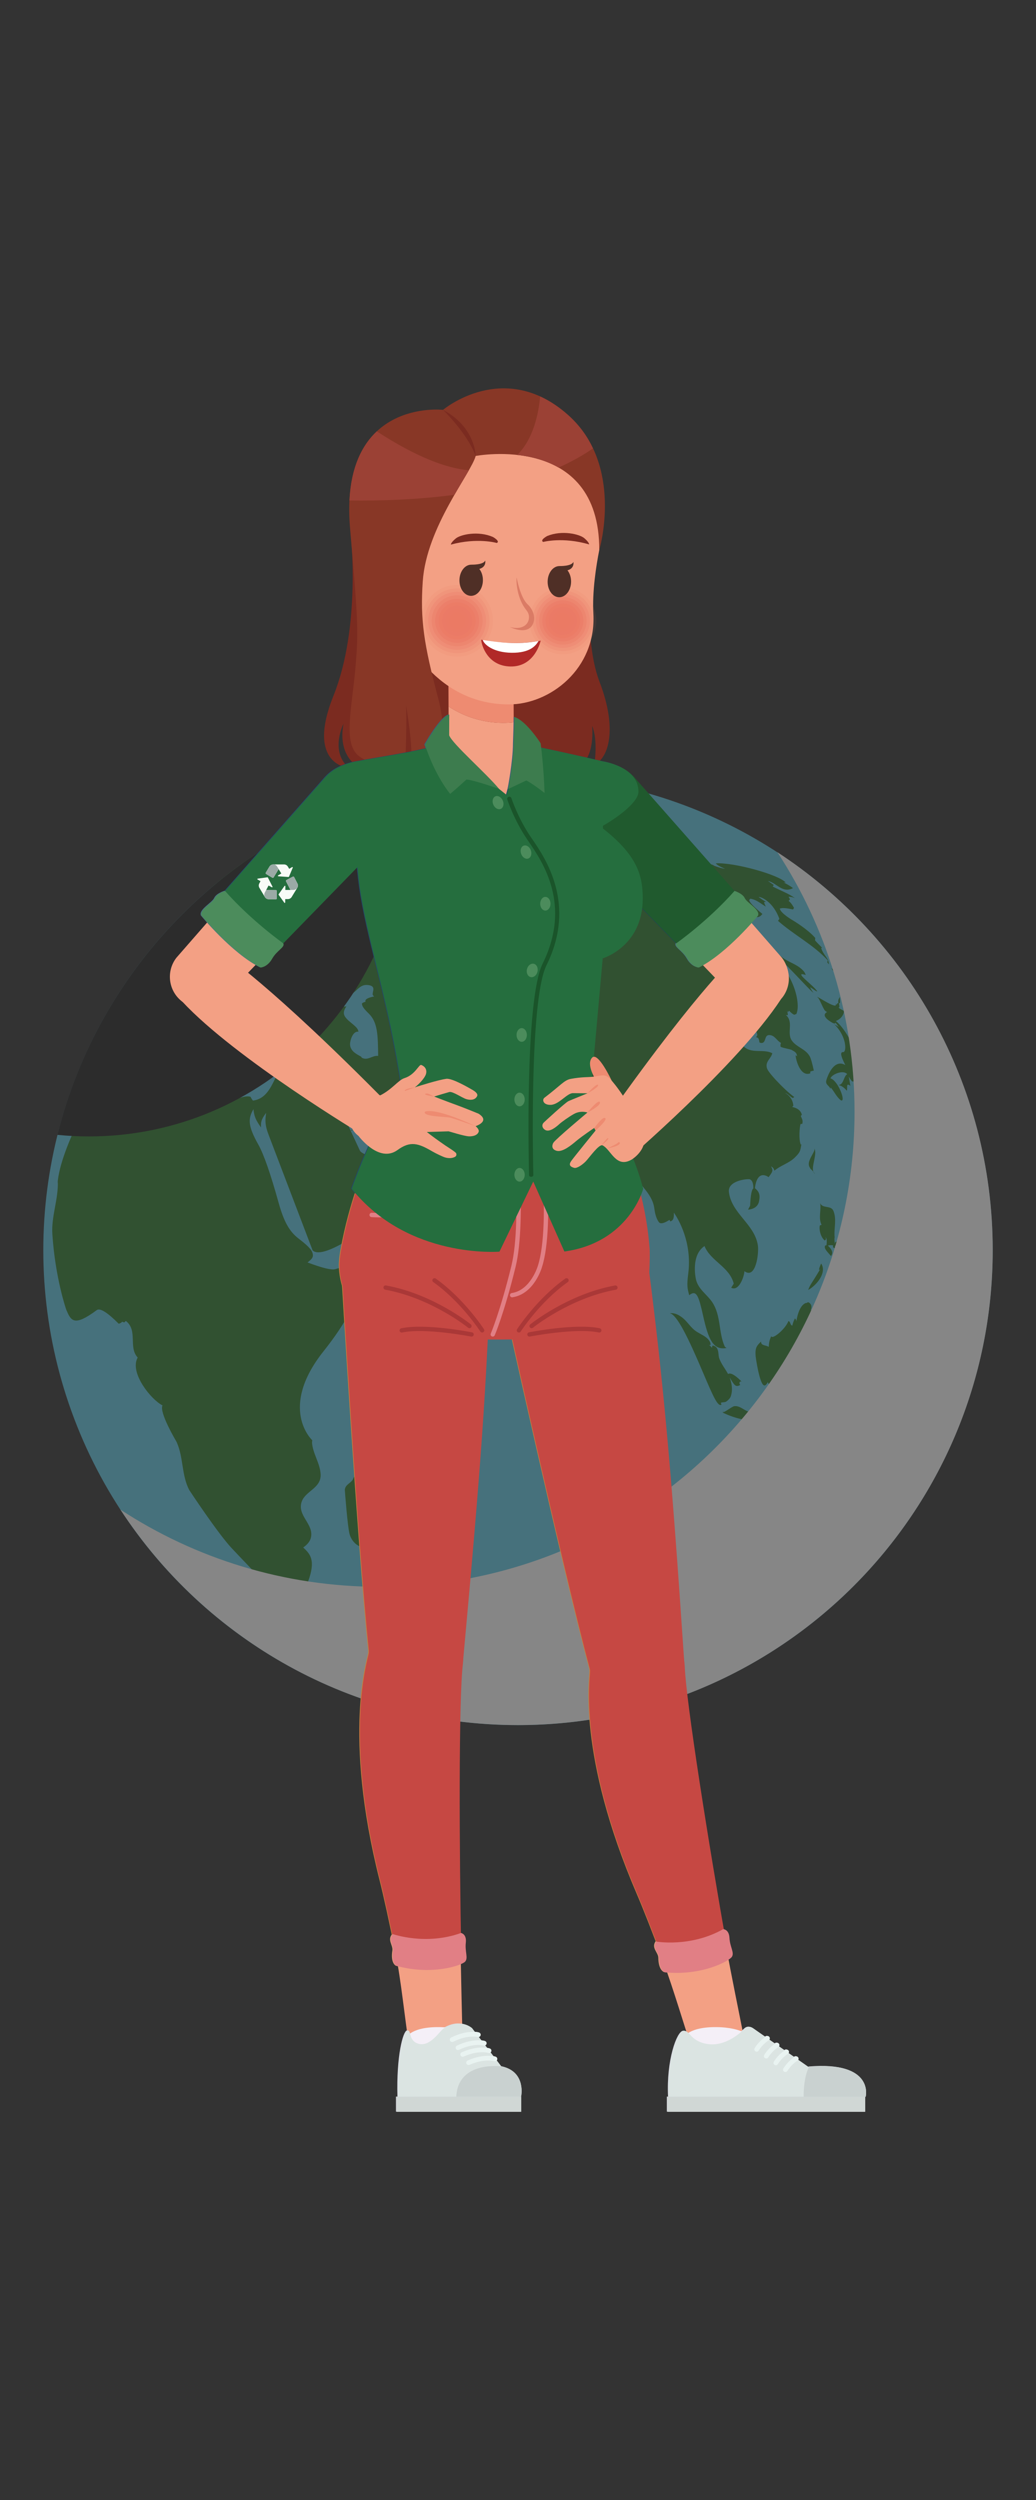 <?xml version="1.0" encoding="UTF-8"?>
<svg xmlns="http://www.w3.org/2000/svg" viewBox="0 0 481.89 1162.2">
  <rect x="0" y="0" width="481.89" height="1162.2" fill="#333333" stroke="none"/>
  <defs>
    <style>
      .cls-1 {
        fill: #c5813d;
      }

      .cls-2 {
        fill: #fff;
      }

      .cls-3 {
        opacity: .91;
      }

      .cls-3, .cls-4, .cls-5, .cls-6, .cls-7, .cls-8, .cls-9, .cls-10, .cls-11, .cls-12, .cls-13, .cls-14 {
        fill: #ea7561;
      }

      .cls-15 {
        fill: #1a542a;
      }

      .cls-16 {
        fill: #e1a67a;
      }

      .cls-17 {
        fill: #3d7c4e;
      }

      .cls-18 {
        fill: #e9eaf4;
      }

      .cls-19 {
        fill: #f4eff7;
      }

      .cls-4 {
        opacity: .09;
      }

      .cls-5 {
        opacity: .27;
      }

      .cls-20 {
        opacity: .2;
      }

      .cls-21 {
        fill: #883726;
      }

      .cls-22 {
        fill: #dbe4e2;
      }

      .cls-23 {
        fill: #aa6b33;
      }

      .cls-6 {
        opacity: .36;
      }

      .cls-24 {
        fill: #9b4135;
      }

      .cls-25 {
        fill: #c64843;
      }

      .cls-26 {
        fill: #3a5c7c;
      }

      .cls-27 {
        fill: #cfcfd7;
      }

      .cls-28 {
        fill: #256e3e;
      }

      .cls-29 {
        fill: #dadbe4;
      }

      .cls-30 {
        fill: #f8fbf7;
      }

      .cls-7 {
        opacity: .82;
      }

      .cls-31 {
        fill: #4c8c5c;
      }

      .cls-8 {
        opacity: .45;
      }

      .cls-32 {
        fill: #ee8b71;
      }

      .cls-9 {
        opacity: 0;
      }

      .cls-33 {
        isolation: isolate;
      }

      .cls-33, .cls-34, .cls-35 {
        fill: none;
      }

      .cls-36 {
        fill: #d0d7d5;
      }

      .cls-37 {
        fill: #aa3837;
      }

      .cls-38 {
        fill: #7b2b20;
      }

      .cls-34 {
        opacity: .5;
      }

      .cls-39 {
        fill: #9baaa6;
      }

      .cls-10 {
        opacity: .73;
      }

      .cls-11 {
        opacity: .55;
      }

      .cls-40 {
        fill: #1e4059;
      }

      .cls-12 {
        opacity: .18;
      }

      .cls-41 {
        fill: #4f2f26;
      }

      .cls-42 {
        fill: #cacbd2;
      }

      .cls-43 {
        fill: #db7b65;
      }

      .cls-14 {
        opacity: .64;
      }

      .cls-35 {
        opacity: .9;
      }

      .cls-44 {
        fill: #205a2e;
      }

      .cls-45 {
        fill: #5ab0c6;
      }

      .cls-46 {
        fill: #486f8b;
      }

      .cls-47 {
        fill: #dadada;
        mix-blend-mode: multiply;
      }

      .cls-48 {
        fill: #2f6f2f;
      }

      .cls-49 {
        fill: #e17f85;
      }

      .cls-50 {
        fill: #b12928;
      }

      .cls-51 {
        fill: #c9d1d0;
      }

      .cls-52 {
        fill: #262626;
        mix-blend-mode: screen;
      }

      .cls-53 {
        fill: #f3a084;
      }

      .cls-54 {
        fill: #e9f3f1;
      }

      .cls-55 {
        fill: #173853;
      }

      .cls-56 {
        fill: #22466d;
      }
    </style>
  </defs>
  <g class="cls-33">
    <g id="Layer_1" data-name="Layer 1">
      <g class="cls-34">
        <circle class="cls-45" cx="240.94" cy="581.1" r="220.8" transform="translate(-371.25 725.85) rotate(-80.78)"/>
        <path class="cls-48" d="m379.98,463.27c2.25,1.22,4.38,2.66,6.73,3.69,2.53,1.12,2.16.05,1.96-.52.17.24.35.47.52.71.06-.42.11-.75.81-.94l-.05-.12q-.25-1.46.78-2.66c-.16.94.15,1.89-.07,2.83-.13.03-.3.08-.42.12-.01,0-.03-.01-.04-.02.32,1.36.29,1.5.17,1.95-.12.02-.29-.01-.39-.07-.01-.01-.03-.02-.04-.04.69.9,1.84,1.14,2.67,1.83-.05.53-.47,3.26-3.81,4.58,3.93,3.3,6.81,8.9,10.81,16.66q-.28-.59-.33-.83s3.69,5.21,3.66,8c-.04.04-.1.09-.14.13-1.2-.69-1.04-2.23-1.92-3.11-.04.06-.1.15-.15.21.11.46.4.86.46,1.33q-.35-.32-.61-.31c.04.76.61,1.45.32,2.27-.4-.09-1.34-.87-.86-1.5-.1-.09-.26-.19-.39-.24-.21.27-.36.47.22,1.88-.42-.12-.58-.13-1.17-.11h-.2c-.67-.01-.78-.04-1.2-.22.08.39.3,1.56.03,3.1,0,0,0,.01,0,.02-.39,1.76-1.33.42-1.64-.02-.32-.46-.49-.75-.91-1.46.09.48.18.97.27,1.46.02.11.05.25.06.36.15.84.3,1.67.43,2.51-.79-.58-1.15-.68-1.37-.37-.14.2-.14.79-.13,1.08,0,.97-.02,1.16-.13,1.58-1.28-1.49-2.41-2.27-3.9-2.69,1.24-.07,1.75-.82,2.44-2.47.61-1.48.86-2.02,1.61-2.55-1.71-2.11-7.01-.06-7.78,1.94.5.17.63.24,1.15.61,2.57,2.12,4.12,6.32,4.43,7.9.43,2.19-.53,1.86-.79,1.66-1.99-1.53-2.93-3.89-4.52-5.73q-.09-.11-.16-.11c-.05.09-.07.13-.11.66-.23-.63-.37-.86-1.14-1.65-.91-.92-1.05-1.46-.7-2.73.53-1.67,3.42-9.86,8.76-6.78-3.09-5.98-1.74-6.01-.94-6.03,1.6-.03,1.62-7.41-4.3-13.02.74.52,1.62.84,2.28,1.47q-.37-.57-1.63-2.14s.01.04-.01.21c-.18.18-.31.31-1.13,0-.07-.03-6.36-3.2-2.75-5.15-.42-.16-.95-.52-1.19-.9-1.1-1.75-1.73-3.74-2.82-5.49-.21-.23-.48-.53-.69-.75Zm-226.06-72.67c.63-.1,1.33-.44,2.98-1.28,2.02-1.02,2.3-1.13,2.67-1.04.08.18,0,.59-1.52,1.43.32.17.77.15,2.02-.11.96-.2,1.07-.21,1.56-.26.18-.61.22-.76-.03-1.11-.36-.49-.97-.56-1.43-.88.89-.04,2.54-.11,5.46-.6,2.32-.39,1.59-1.65,1.57-1.66-.27-.19-.92-.18-1.26-.17-2.36.16-4.52.84-5.15,1.18,0,.02-.01.06-.02.08-.33.04-.67.02-.99.12-.15.04-.15.26-.33.27.17.07.28.11.67.13-.15.06-.3.12-.44.19-.61-.3-1.19-.09-2,.73-.04-.36-.58-.63-.27-1.03-.28.13-1.11.51-1.8.24-.09-.04-.22,0-.31.03-.36.22-.46.69-.86.86q.07-.21.02-.32c-.3,0-.72.67-.6.84.18.27.32,0,.52-.38.9.27,1.85-.15,2.74.23q-4.11,1.58-4.29,1.87c.13.39,1.08.65,1.09.65Zm-52.59,19.66c1.31-.82,7.29-4.91,7.34-4.95-.06.06-.14.15-.2.21.66-.09.82-.12,2.82-1.25h0c1.94-1.23,4.69-1.09,5.94-3.5-.54.04-1.02.27-1.53.41.99-.57,1.96-1.17,2.96-1.7-.38.4-.82.73-1.22,1.1.79-.11,2.76-1.4,2.92-1.59-.19.08-.43.2-.61.3.6-.36,1.22-.68,1.79-1.08-.18.1-.43.23-.61.32q.04-.1,2.64-2.45c.29.07.97.23,1.32-.58.02.09.06.2.08.28.94.3,1.42-.59,2.15-.84q-.41.03-1.06.36c1.67-1.05,1.75-1.07,3.09-1.33,1.7-.56,2.79-2.06,4.35-2.84-.09.02-.2.04-.29.06.01-.1.02-.23.03-.33,1.04-.63,2.4-.4,3.35-1.25-.08,0-.2-.01-.28-.02.35-.2.76-.27,1.06-.57q-.24,0-1.15.27c3.64-1.92,7.66-2.87,11.43-4.46.25-.11.59-.26.85-.37q-1.42-.38-6.11,1.31c1.42-2.16,5.14-.29,6-3.43-.2-.07-.49-.15-.7-.13-1.04.13-2.41.53-3,.76-.07.04-.15.07-.22.11l.11-.05-.04.02-.17.07s-.04.02-.05.03l.05-.03h0s.02-.02.02-.02c.08-.04.19-.1.27-.14q-1.62.38-3.34,1.32.27-.23.91-.63c-.44.17-.84.41-1.27.59.08-.05.19-.11.27-.15-.21.09-.5.23-.71.33.22-.12.51-.27.72-.38-.51.25-1.15.57-1.78.9-10.13,5.25-19.8,11.26-28.93,17.95-5.15,3.77-10.11,7.77-14.91,11.97,2.16-1.86,6.25-5.3,7.48-6.07-.56.54-1.2.97-1.8,1.47Zm278.83,50.61c-.63-.96-1.21-1.59-4.13-4.22-2.62-2.36-3.12-2.9-3.35-3.55.02-.06.06-.13.09-.19.39-.08.6-.13,2.02.33-.38-1.05-.73-1.79-2.42-3.17-2.53-2.06-5.74-2.96-8.35-4.88-2.69-1.98-4.71-4.68-7.37-6.69-.86-.65-2.13-1.42-3.24-1.39-.29.03-.36.05-.63.14.81.96,2.1,1.33,2.87,2.34,0,0,0,0,0,.01,4.06,2.59,12.99,11.98,17.27,16.49,3.72,3.91,4.65,4.83,5.49,5.46-.72-.94-1.08-1.54-1.56-2.58q.3.08,1.28.76c.96.67,1.79,1.24,2.02,1.13Zm-199.07-61.3c.06.14.11.27.68.44.11-.1.25-.24.32-.37-.05-.09-.14-.19-.21-.26.04-.1.14-.22.22-.31,1.43,2.21,3.1,2.62,5.1,1.26-.51-1.04-1.37-1.86-1.82-2.93,1.44-.38,2.77-1.55,3.15-2.79.77.36,1.69-.18,3.91-1.49,2.38-1.4,5.18-1.06,7.7-1.85.31-.1.71-.27,1.01-.39-1.73-.28-3.47-.41-5.16-.38-1,.06-1.45.1-2.23.33-.52.15-.86.6-1.37.77-1.78.61-3.66.86-5.41,1.54.3.42.16.58-1.07,1.18-.06.03-5.57,3.53-5.48,4.29.44.26.99.2,1.4.52-.55.17-.65.21-.77.42Zm198.17,98.47s.06.07.09.11c-.03-.04-.06-.08-.09-.12,0,0,0,0,0,0Zm-292.82-58.23q-1.64,1.09-4.69,4.52s-.28.95.53.96c.54,0,1.26-.43,1.56-.62-.33.26-.5.39-.74.56,3.45-1.73,4.14-.94,4.37-.05.44-1.48,1.97-1.91,2.85-2.97,1.14-1.37.1-1.27-.45-1.22-.31.03-.32.03-.46,0,.65-.76,1.64-1.92,1.42-2.41.84.31,2.17-5.64,2.13-5.72-.03-.08-.13-.15-.18-.21,1.94-.82,5.11-3.58,5.22-4.55-.26-.29-.66-.11-2.37.64q2.8-2.09,3.52-2.83c-.22.21-.51.48-.73.69-2.43,1.82-4.1,2.29-4.55,2.39.11-.22.27-.41.35-.64-.03,0-.07-.01-.1-.02.91-.67,1.54-1.27,2.05-1.95-.4,0-.65.22-1.47.95q-1.22,1.04-1.24,1.11c-.78.64-1.28,1.3-1.37,1.43.47-.45.9-.94,1.36-1.4,0,.03-.01.08-.02.11.02.02.06.05.08.07q.13-.03.3-.12c-.87.82-1.33,1.58-1.33,1.59.24.09.33-.08.51-.42,0,.03.02.07.03.1.16.01.25,0,.8-.37-.03.02-3.28,2.78-3.46,2.96.01,0,1.9-1.06,2.56-1.6q-.47.49-1.88,1.66c.1-.1.25-.22.35-.32q-1.29.87-2.13,1.79c.37-.26.61-.43.99-.76-.21.21-.77.79-1,1.33.12,0,.38,0,2.01-1.56-1.3,1.43-1.54,1.73-1.58,2.27.19.19.19.19,1,.22-.7.51-1.64,1.54-1.86,2.15.02.03.05.06.08.08.06-.01.15-.04.2-.06-.97,1.01-1.35,1.32-2.68,2.21Zm304.95,19.05c0-.14-.14-.54-.44-1.16-.01-.02-.03-.06-.04-.08,0,.02-.01.06-.01.08-.03.16-.07.45.03.77-.05-.03-.12-.06-.17-.09.17.2.61.72.63.48Zm-281.03-50.28c-.5.15-1.02-.1-1.51.11-.66.27-1.07.58-1.9,1.32.44-.45.6-.64.62-.81-.26-.15-1.38.48-2.91,1.64,2.47-2.2,2.75-2.57,2.92-2.82-.02,0-.06,0-.08.01-.37.26-.9.7-1.57,1.3.14-.18.14-.21.17-.3-.1-.02-.19-.04-1.4,1.06.02-.03.04-.08.05-.11-.09-.01-.14-.02-.94.56.04,0,.09,0,.12,0,.03.11-.03.23-.01.34.02.01.05.03.07.04-.11.08-.25.18-.36.25-.06.11-.06.12-.07.2.02.01.04.03.05.04-.02,0-1.82.7-1.79,1.2.08.03.1.04.26-.02-2.75,2.01-1.55,2.32-1.54,2.32.5.12,2.46-.47,4.39-1.67.39-.24.89-.57,1.25-.84.65-.48,1.17-1.14,1.91-1.5-.03-.02-.07-.04-.1-.06.07-.19.21-.55,2.36-2.25Zm269.08,89.69s0,0,0,0c-.03-.04-.06-.07-.09-.11.03.04.06.08.09.12Zm-284.88-82.46l-.03.03-.15.13c.42-.37.85-.74,1.28-1.11-.47.41-.86.74-1.1.95Zm127.34-29.15s-.02-.03-.02-.04c.82-.24,1.54-.32,2.94-.42-1.02.12-1.24.38-1.44.73,1.53.51,2.86,1.48,4.47,1.78,1.38.25,2.18-.27,2.52-.5.09-.06.34-.25.62-.59,0,0,.01-.02.02-.02q-.07-.06-.5-.21c-.54-.2-.48-.36-.02-.69-1.68.04-2.36-.32-3.23-.77-1.02-.53-1.82-.78-3.62-.77-.65.01-1.05.04-1.68.1.09.44.12.9-.75.75.63.14,1.01.2,1.62.25-.69,0-1.11-.02-1.71-.07.12.14.45.52.78.48Zm55.79,5.97q-.12.05-.23.04c.54.08,1.09.03,1.64.1,1.88.24,3.69.86,5.58,1.04,1.23.12,2.09-.02,2.28-.21-.19-.44-3.36-.93-3.39-.94h-.02s0,0,0,0t0,0h0c-.79-.06-1.56-.3-2.34-.4-1.43.08-2.56-1.05-3.98-1.01-.41.03-.45.15-.5.28.24.44.76.62.96,1.09Zm-45.15-3.41h.05c2.29-.03,3.76-.54,4.43-.85.08-.04.19-.09.27-.13-.8-.73-2.8-1.42-4.03-1.4-1.57.09-1.79,1.79-1.28,2.19.24.19.48.2.56.2Zm61.46,4.21s.03-.09.05-.13c-1.63-1.02-2.98-1.42-4.68-1.37-.73.06-1.21.14-1.98.45.2-.05.71.12,1.66.45,1.78.62,4.48,1.55,4.95.61Zm93.8,57.94s0-.11-.07-.22c-.17-.31-.69-.94-.96-1.04h0c.04.18.36.65.58.91.12.14.39.45.46.35Zm1.85,3.56s.02-.03,0-.07c-.03-.09-.2-.17-.35-.22v.04c.04.32.3.31.35.24Zm1.59,5.77s-.03-.06-.04-.09q-.13-.04-.21-.03c-.19.07-.26.31-.2.71-.02-.05-.04-.1-.06-.15,0,.06-.02.1.58,1.32.26-.17.54-.54-.06-1.77Zm-1.02-4.68c.06.02.1-.02.1-.13,0,0,0-.01,0-.02-.14-.15-.32-.32-.39-.31-.08.04.16.4.29.45Zm-201.6-70.01c.09.06,1.13.27,1.14.27.33.04.65-.03.77-.06.02-.14.01-.17-.11-.27.09-.02.2-.05.29-.07q.99.4,2.99-.46.23.69,3.78-.52c-.04.08-.1.17-.15.25-.24.23-.25.25-.28.33.08.02.29-.01.65-.11l.11-.22.03-.06c.08-.28.07-.31.04-.41-.43-.19-.54-.21-1.59-.11.15-.13.34-.3.49-.42-.7-.01-1.33.35-2.02.38,0,.03.06.32.71.28-.4.14-.83.22-1.24.34h-.02c-.24.02-.6.04-2.13.41.02.05.04.12.06.18-.26-.04-.47-.06-.76-.05.47-.15.74-.25,1.12-.41-.57-.15-.97-.21-1.67-.24.35-.04.9-.18,1.23-.31.45.11,1.5.38,1.62-.06-.03-.04-.07-.09-.12-.11-.3-.09-.62-.02-.9-.15-.76-.34-.85-.33-.95-.31q-.04.08.08.39c-1,.18-1.95.62-2.99.56l-.2.11c.05.13.05.14.03.22-.07.04-.11.07-.42-.06,0,.11,0,.12.04.27-.02,0-.05,0-.08.01-.32-.08-.69-.14-1.36-.09-.01.18-.01.31.02.52q1.73-.06,1.8-.04Zm199.83,66.55c-.07-.12-.15-.21-.2-.25h-.03c-.09,0,0,.23.27.73.08-.1.06-.29-.04-.48Zm-207.22-66.86c.46-.07,1.31-.19,2.25-.11q-.59.1-.65.14s.02.05.04.07c-.42.1-.66.13-.98.14.21.46.82.5,2.35.14-.11.04-.25.1-.36.14.15.05.28.05.44.03-.13.16-.38.46.26.39.37-.04.96-.21,1.15-.27.04-.01.08-.02.12-.03-.45-.2-.87-.23-1.45-.11.22-.06.36-.11.58-.25-.06-.01-.14-.03-.19-.04.48-.12.95-.26,1.43-.37-.03-.31-.07-.84-1.71-.81-1.17.06-2.44.36-3.77.87.24.05.37.07.49.06,0,0,0,0-.01,0Zm189.06,371.58c-.73.4-1.45.84-2.19,1.23q2.2-1.52,2.28-1.77c-.18.04-.42.1-.59.15-3.95,2.18-7.54,4.98-11.7,6.81q-5.86,2.59-7.43,3.47c-3.17,1.79-3.49,2.22-3.54,2.51,1.45.57,17.69-8.64,22.02-11.61.35-.24.8-.56,1.15-.8Zm-2.08,1.6c1.05-.07,10.2-6.23,13.3-8.8.05-.04.1-.09.15-.13-.7.23-1.13.87-1.79,1.15q.22-.31,4.05-3.64c-.59.46-1.19.9-1.76,1.37.27-.25.54-.51.81-.76-3.76,3.2-14.63,10.72-14.75,10.8Zm20.56-16.29c-1.82,1.51-3.47,3.22-5.24,4.78.23-.13.42-.32.64-.47-.04.07-.14.17-.23.27,1.75-1.65,3.49-3.31,5.3-4.9-.14.1-.33.23-.47.32Zm-28.33-331.06s-.03-.02-.05-.03c.01.01.03.02.04.03,0,0,0,0,0,0Zm-.09-.05s.03.02.05.03c-.01,0-.03-.02-.04-.02h0Zm-281.71,33.23c.55-.23,3.53-1.65,8.17-7.32.48-.58,1.93-2.36.93-2.32-.06,0-.14.02-.21.03-1.82.59-3.05,2.16-4.78,2.9-.31.82-.6,1.18-1.28,1.6.34.39-.29,1.13-1.91,2.73-.86.85-3.48,3.44-.92,2.38Zm275.76,300.55s.02-.02.03-.02c-.04.03-.09.07-.12.11.03-.02.06-.06.09-.08Zm45.39-27.52c.11-.14.23-.28.34-.42h-.01c-.11.15-.22.28-.33.42Zm-15.83,29.43c-.33.31-.65.61-.98.92.44-.37.76-.68.98-.92Zm-33.35,10.39c-.53-.01-1.05-.09-1.58-.09-.54.02-1.66.07-3.56,1.29-2.19,1.41-4,3.3-6.06,4.88,2.48-.44,2.78-.64,5.65-2.55,2.72-1.82,4.88-3.26,5.39-3.48.04-.02.11-.04.15-.05Zm-187.51-232.09c.65.1.81.04.85,0,.07-.09-.2-.23-.45-.22-.25.02-.34.12-.4.23Zm-53.17-35.18s.02,0,.02-.02h0s-.02.02-.02.02h0Zm-31.76-12.98v.08c-.07.33-.18.69-.58,1.85-.72,2.13-1.93,5.7-.9,5.04.93-.59,2.64-3.52,3.47-5.32,1.02-2.22.42-2.2.22-2.19-.12.02-.51.11-1.46.65-.73.41-.73.37-.75-.12Zm-24.5,6.91s.04-.06.06-.09h0s-.05.05-.06.09Zm26.56-8.15c.32-.45,1.31-1.83,2.33-3.96.36-.74.61-1.35.7-1.58-.07.03-.15.07-.22.1-1.34.94-2.67,3.4-2.62,3.57h0c-.45.98-.5,1.41-.2,1.87Zm302.54,114.45c.11-1.61-.46-2.6-.8-3.18-.04.08-.1.19-.14.27-.39.89-1.02,2.43-.8,2.77.13-.05.21-.08.63-.66-1.85,3.13-3.88,6.34-4.07,6.61h0s-.25.38-.25.38c-.64,1.05-.97,1.73-1.42,2.93,2.7-1.42,6.59-5.37,6.85-9.11Zm12.47,36.11c.11-.4.07-.97.01-1.38-.36.08-.84.18-1.2.26-3.19.64-6.45.83-9.62,1.6-.88.21-1.53.62-1.93,1.2-.25.36-.4.7-.52.98-.7,1.58-.99,3.28-1.53,4.91-1.03,3.09-3.45,5.49-4.37,8.64-.93,3.16-.18,6.45-.7,9.64,1.06-.34,1.86-.36,2.76-.04.01-.09,1.76-8.77,3.2-10.19.65.93.75,1.07.4,3.95-.5,4.04,1.67,3.28,2.11,3.08-.18.42-.71,1.69-.55,3.22.07.04.17.1.24.14,1.27-.61,2.37-3.88,2.32-5.1-.5.16-.79.33-1.23.73.53-3.31-.91-6.42-1-9.66,2.05,2.6,3.2-3.54,5.65-4.17h0c-2.66-.49-5.38,1.06-8.03-.19-1.05-.5-.6-1.33,1.55-2.87,2.34-1.68,3.8-1.5,6.71-1.13,2.54.32,2.73.13,3.79-.9-.12.17-.29.39-.42.55q2.16-2.55,2.35-3.26Zm4.73,15.9c-1.18.07-2.89.73-1.49,1.96.19.17.42.31.58.41-.08.06-.09.07-.11.11,0,0,.02.01.03.02.04-.02.06-.03.12-.11,2.05,1.12,4.13,1.22,4.76.22.44-.71-.17-1.34-.28-1.41.02.25.26.53.37.76-1.13-1.91-3.51-1.97-3.98-1.96Zm-11.5-57.26h0s0-.04-.03-.04c0,.01,0,.04.03.04Zm.98,49.24s0,0,0,0c-.07-.06-.12-.06-.16-.06.05.02.1.04.15.06Zm-1.34-43.6c.5,1.1,2.54-.73,2.56-.75.36-.33.56-.67.59-1,.05-.49-.15-.71-.73-1.37-1.27-1.44-1.57-1.88-1.8-2.27-.08.04-.13,0-.26-.25,0,.02,0,.05,0,.07-.01.23-.04.43-.16,1.25-.2,1.33-.54,3.57-.2,4.32Zm-6.56,71.08l1.04.3c-.02.05-.06.12-.08.18-.34.09-.8.19-1.15.25q.2.22.95.51l.1-.08c.74-.2,1.41-.57,2.14-.78-.05.11-.11.25-.16.35.27-.06.67-.1.89-.26.28-.2.3-.58.56-.79.05-.04.12-.06.17-.09-.05-.02-.11-.04-.16-.06h-.03c-.32-.05-.63.14-.96.04-.71.07-1.05.13-1.46.27-.81-.92-1.99-.05-2-.04-2.08-.6-5.36-.35-7.06-.04-1.11.21-2.06.92-3.18,1.08-.83.12-1.61-.2-2.42-.28.2.28.31.42.68.55-.7.51-.99.12-1.53-.59-1.28-.02-1.79.19-2.13.33-.4-1.24-1.04-1.54-1.32-1.53-1.15.37-.38,1.36.79,2.86l.08-.04c1.89.52,3.77-.35,5.66-.03-.56-1.41,6.58-.62,6.66-.6-.03.05-.08.13-.12.18,1.36-.53,2.61-1.31,4.03-1.71Zm-35.38-1.99h.07c-3.94-.82-6.41-1.65-10.19-3.39,1.99-.61,3.46-2.17,5.36-2.94,3.2-.47,5.15,2.83,8.24,2.72,2.65-.1,5.16-1.32,7.86-1.04.19.02.44.04.62.08,1.81.36,2.04,1.25,2.23,2.03-1.02.7-2.17,1.27-3.68.68.77,1.24.91,1.47,3.32,1.84,3.67.57,3.28,1.99,3.07,2.41-.04.08-.11.18-.17.24-.46.52-2.87,1.47-2.86-.9-.44,1.67-3.83.81-13.9-1.73h.03Zm10.41-1.93s0,0,0,.01h0s0,0,0-.01Zm-10.15,1.93c.15,0,.42-.01.47-.03,0,0,0,0,0,0h0s-.65-.09-.7-.06c.01.01.03.03.22.09Zm44.4,1.81c.19-.41-.21-.36-.67-.31-5.68,1.32-9.25,6.17-10.15,7.92.34-.11,1.12-.36,3.66-1.74h0c2.31-1.28,6.63-4.71,7.16-5.87Zm-22.94-16.39s2.15-.68.41,1.45c.51-.58,1.13-1.42,1.48-2.11,1-1.98.75-4.3,1.7-6.3,1.16-2.44,3.37-4.17,4.46-6.66.76-1.74.7-2.5.6-3.76,1.39,1.75,1.99.74,2.18.22.48-1.28.33-3.84-3.08-8.77q.47.3.77.43.03-.11-1.07-1.9c.47.04,1.94.05,1.54-1.54.04.06.09.13.13.19.06-.02.14-.06.2-.09-.02-.21-.06-.63-.32-1.49,1.16,1.05,1.9-.3,1.83-1.16-.02-.26-.16-.58-.27-.82h0s.05-.05.05-.05c.37-.42,3.6-4.1,1.79-4.14-.64-.01-1.8.52-2.37.78q.46-.31.61-.57-.37-.17-1.43-.06c1.13-2.53-.79-3.76-1.27-3.72-.36.12-.42.19-.66.5,0-.07,0-.16,0-.22-.03,0-3.42.19-4.76,8.64-.07-.77-.17-.92-.64-1.42-.63,1.24-.92,2.02-1.23,3.37-1.13-.26-.71-1.85-1.82-2.12-1.29,3.57-7.1,8.44-7.91,7.19-.04-.06-.05-.14-.08-.21-.79,1.86-1.07,3.08-1.16,5.04-1.14-.9-3.72-.46-3.56-2.51-2.01,1.98-2.84,2.8-2.53,6.89,0,.13,1.82,13.39,4.07,13.54.69.04,1.33-1.06,1.63-1.6.39,2.25,5.25,2.48,6.67,1.74-.75,3.12,2.57,1.91,4.04,1.24Zm-7.74-100.83c-.06.08-.11.17-.17.25.07-.08.11-.14.17-.25,0,0,0,0,0,0,0,0,0,0,0,0Zm17.59-7.68c.94-1.68,1.25-2.33,1.08-3.02-.02-.05-.06-.11-.08-.16.17.31.41.73.46,1.68.07,1.23-.25,2.75-.52,4.1-.52,2.52-.77,3.9-.34,5.2q-.71-.88-1.42-1.41s.08.05.11.06q-.22-.19-.27-.27c.09.04.18.09.26.14-1.41-1.74-.89-3.43.73-6.33Zm-.25,6.8l-.38-.36s0,.03,0,.04l.28.23.09.09Zm.02-.13l-.13-.11h-.02l.15.11Zm1.54,2.03s.02.01.03.02c-.24-.31-.48-.62-.74-.92,0,.01.01.03.01.04.11.25.3.6.69.86Zm-42.54,110.52s0,0,.01-.01c-.14-.17-.23-.26-.28-.26-.01,0-.03,0-.03.04,0,.07.14.37.3.23Zm-24.94-45.67s0,0,0,0c0,0-.02,0-.02,0h.01Zm26.44,16.12h0s0,0,.01,0c0,0,0,0-.01,0Zm-26.18-58.8c-.13-.21-.31-.5-.45-.71q-3.82,2.47-4.9,1.05c-1.52-2-1.94-5.04-2.14-6.5-.86-6.27-6-9.95-8.99-14.94-.35-.59-.78-1.39-1.13-1.98-.35-.57-.9-1.28-1.29-1.83-.53.05-1.25.11-1.78.14q-.33,2.6-1.37,3.78c-.31-.43-.66-1.04-.89-1.51-.25.41-.7.9-1.1,1.17-.49-.15-1.18-.24-1.69-.2-.17.22-.4.51-.57.73-.17-.17-.4-.4-.57-.58-.2.13-.47.3-.67.43-.34-.35-.61-1.01-.66-1.49-4.02,9.26-14.67,12.9-18.74,22.11-3.93,8.89-1.3,19.13-5.73,27.93-.66,1.3-1.51,3.25-2.76,4-5.1,3.06-28.24-38.7-21.01-52.58-.23-.16-.54-.38-.77-.54-.05-.49-.19-1.13-.37-1.59-.24-.07-.56-.15-.8-.22.14.3.39.68.47,1,.65,2.56-2.76,5.19-4.77,4.89-3.7-.56-3.03-4.94-5.65-6.45,2.58-.29,2.9-1.07,3.21-1.83-2.24.11-4.13-.26-7.17-2.55-4.63-3.91-5.26-6.31-5.47-7.1-8.36-4.47-17.87,2.91-26.13-2.54-.81-.54-1.87-1.29-2.71-1.79-3.89-2.3-8.43.22-12.37-1.68-4.97-2.39-4.49-9.57-10.06-11.44-.33-.11-.8-.08-1.14-.11-.01.01-1.21,1.43-3.17,2.74h.02c1.95.48,2.24.93,3.07,4.77l5.93,12.72c3.24,3.61,15.14,3.29,15.7-6.43,2.26,2.41.42,5.92,2.27,8.43,1.86,2.52,5.69,1.91,7.39,4.68.53.86.62,2.35.42,3.34-.65,3.23-5.19,11.98-17.77,21.93-.25.19-24.69,19.42-30.1,14.22l-20.24-53.11c-.23-.61-.54-1.41-.75-2.03-1.31-3.88-1-6.16-.64-8.8-2.5,3.34-2.45,4.49-2.36,6.79-2.45-3.35-3.24-5.26-3.53-8.5-2.51,4.34-2.75,7.58,2.26,16.46q3.77,6.69,9.44,27.05c2.41,8.67,4.97,13.3,9.14,16.52,1.96,1.52,5.62,4.35,6.41,6.25,1.04,2.48-.07,3.36-2.09,4.97q10.32,3.89,12.89,3.12,13.44-4.02,13.57-3.31c.11.59,2.35,14.65-18.99,41.43-21.12,26.51-5.46,41.28-5.28,41.4-.04.32-.08.75-.12,1.07.36,5.18,3.73,9.54,4.01,14.74.35,6.52-7.04,7.69-8.8,12.75-2.27,6.52,5.78,10.4,4.28,16.72-.56,2.36-2.52,3.81-3.57,4.59,3.12,2.95,6.06,5.74,2.16,16.07-3.78,10.01-12.53,7.5-12.61,7.46-1.71-.76-22.02-22.36-22.88-23.28-6.36-6.76-19.64-26.86-19.71-27-3.59-6.91-2.64-15.01-5.75-22.05l-.32-.64c-.08-.13-7.98-13.37-6.36-16.63-5.16-2.54-15.52-15.16-11.53-22.23-4.46-4.83.21-12.61-5.52-17.03-.22.21-.51.5-.73.71-.29-.1-.68-.23-.97-.33-.35.43-1.07.84-1.62.92q-7.97-7.99-10.22-6.31c-10.69,7.93-12,4.87-14.17-.2-.05-.11-5.12-14.71-6.46-35.07-.55-8.31,2.8-16.21,2.54-24.49-.05.31-.11.71-.15,1.02,1.22-17.49,20.01-48.19,20.19-48.47,2.88-4.19,4.19-5.8,5.01-6.14,1.15-.49,1.93.53,2.91.72.89.18,1.25.04,4.79-2.39,3.23-2.22,4.48-2.88,6.4-3.36q.82-.21,9.15-.81c1.87-.05,3.1-.09,1.35,3.83-1.22,2.73-3.35,5.04-3.7,8.16.82,5.71,14.44,16.45,16.98,8.26,1.17-3.79,2.6-4.6,3.6-4.61.43,0,1-.05,1.42.02,4.12.77,6.6,4.6,10.57,5.64,3.87,1.02,7.24-2.18,11.09-1.33.27.58.73,1.32,1.14,1.82,5.68-.69,8.15-5.75,10.13-9.81,3.79-8.15,2.47-9.82,1.98-10.14,0,0-9.29.26-11.28.39-3.97.25-6.24-.51-6.99-.75.13-.24.3-.56.43-.8-.58-.17-1.39-.27-2-.28.28-1.53.1-3.14.83-4.59-2.47-2.64,1.05-5.04.71-7.64-1.71-1.16-3.19-1.61-5.3-.26-.05.62.1,1.47.36,2.03-.56.02-1.31.11-1.85.25-.05.28-.11.66-.15.94-.26-.63-.68-1.44-1.07-1.99-.67,2.87,1.48,5.37,1.05,8.21-.17-.24-.39-.56-.56-.8,0,.52-.28,1.23-.64,1.6-.41-.32-1.16-.54-1.67-.48.19.25.44.58.63.83-.43.39-1.03.89-1.49,1.25-.05.67-.13,1.57-.2,2.24-.25.16-.58.37-.83.53-3.67-2.45-1.45-5.29-.72-6.23-.6-.04-1.85-.13-2.18-1.88-.41-2.09.27-5.35.28-5.38.75-3.41-1.65-6.09-2.12-9.21-.12-.81-.69-1.81-.78-2.64-.07-.73.22-1.76.63-2.38-.13-.27-.3-.62-.43-.89-.26.09-.6.22-.86.31-.26-.13-.6-.31-.85-.44-2.72,1.96-3.74,2.69-3.33,6.62.41,4.02,4.41,6.26,5.05,10.17-1.29.49-2.47-.36-3.73-.28l-.05.04s-.38,5.05-2.69,7.76c-1.92-.23-3.18,1.67-5.06,1.57-1.53-2.68,3.49-2.66,4.78-4.47,4.03-5.63-1.92-15.81-1.98-15.91-2.04-3.23-5.4.02-8.09-.06-.01,0-.03,0-.68.04-.06.02-8.79,7.03-13.35,14.95-3.05,5.29-6.24,8.36-9.75,9.37-1.27-.92-1.12-2.57-1.9-3.74-.27.07-.64.17-.92.25q1.8-4.09,2.71-5.82h0c-.06.07-.14.17-.2.24q7.05-14.92,13.01-14.67c3.13.13,10.95-9.44,7.93-14.74,1.79-1.11,1.88-1.14,4.62-1.85,1.78-4.49,20.77-15,20.94-15.06.2.19.46.44.66.63,2.09-2.25,3.29-5.13,5.36-7.39.34-.34.83-.78,1.19-1.09l.1-.05c1.61-1.33,2.27-1.43,3.19-1.56-1.59,1.7-2.7,3.84-4.71,5.16.31-.03.73-.06,1.04-.08q-1.01,1.56-2.28,1.68c.13-.3.3-.7.42-.99-1.04,1.69-.97,1.82-.42,2.83,0,0,1.67-.2,3.96-.37-.23.16-.54.36-.77.52.15.26.34.61.48.87.09,0,8.71-.79,10.54-1.98,2.72-4.06,5.05-6.71,6.9-7.88.48.27,1.03.82,1.33,1.29,3.09-.36,2.37-3.72,4.04-5.2q1.07-.94,9.65-1.46c-.09-.34-.22-.8-.31-1.14-.29-.15-.69-.36-.98-.51-.04-.19-.09-.45-.12-.64q-7.68,1.36-9.1.87,2.32-3.53,11.15-10.34c-3.57-2.54-4.57.5-4.9,1.5-11.97,4.64-11.37,8.26-11.08,10q-12.81,11.16-15.95,11.36c.11-.33.27-.77.38-1.09q-2.58,2.66-3.34,3.23c-.25-.12-.59-.27-.85-.38q1.62-.6,1.88-2.54c3.57.69,5.85-6.44,6.82-9.49-2.66,2.15-3.81,2.78-5.91,3.56-.23-.16-.53-.36-.75-.52.17-.98.82-1.8.84-2.82,2.19-2.03,3.45-5.01,6.36-6.32,1.93-.9,2.18-1.02,3.82-1.82,4.73-2.32,8.95-5.48,13.51-8.1l.1-.03c2.07-1.33,2.56-1.64,2.99-2.05,0,0,0,0,0,0,0,0,0,0,0,0,.13-.12.26-.26.43-.43-.63.17-1.5.31-2.16.35,1.69-1.01,3.59-1.56,5.32-2.46-.18.21-.42.49-.6.7,2.21-.17,3.86-1.77,5.9-2.37-.01.27-.03.63-.05.9q2.25-.59,2.62-.93c.31.05.71.12,1.02.17.83-1.11.98-1.32,2.99-2.02.25.15.59.34.84.49-.54.33-1.24.82-1.76,1.19,1.87-.9,3.77-1.2,4.58-1.32-.22.16-.52.38-.74.54.33-.1.76-.23,1.09-.33.28.16.65.38.93.54-.64.21-1.49.51-2.13.73q3,.2,3.37.25c.05.27.12.62.18.88,5.04,1.09,6.93,1.5,7.46,2.76.72,1.7-2.33,3.78-3.75,4.07-2.71.54-4.73-1.57-7.22-1.88q1.59,6.39,3.36,5.95c-.13-.57-.43-1.29-.73-1.8,3.67-.11,6.41-3.24,10.15-3.12.17.22.41.52.58.74q1.4-3.13,1.68-4.21c-.15-.24-.34-.55-.48-.79,2.44-1.27,3.71-.76,3.77,1.51-2.13.08-2.54.15-2.85,1.8,5,.41,8.52-4.28,13.5-3.93-.49.36-1.14.87-1.6,1.26,7.47-.36,8.57-.94,9.96-1.67q-.09-.12-2.84-2.2,12.32,3.69,12.8,3.53c-1.53-1.61-2.17-3.11-1.9-4.46.44-2.14,3.21-2.32,3.71-4.41.58.04,1.35.22,1.9.42h0s0,0,.16,0c.27.09.62.21.89.3,1.28,2.76.76,5.96,2.19,8.68-.77,2.02-.85,2.23-3.55,3.37,6.32-.43,5.63-2.89,5.26-4.21,2.69-1.39,4.09,1.4,6.19,1.92h.02c-2.91-2.5-6.93-3.63-8.96-7.23q1.38-.92,1.77-2.37c.23.16.54.38.77.55.03.71.15,1.66.29,2.36q.58.29,4.01.51-.33-.48-2.81-1.72c.27.06.62.15.89.22.21-.17.49-.4.7-.57-.23-.15-.53-.35-.76-.5.02,0,4.28.96,6.94,1.06-1.25-1.73-1.95-2.15-4.14-2.51h0s0,0,.41-.18c2.39-.6,4.94.09,7.29-.89-.26-.11-.61-.26-.88-.37-.51-2.47.77-2.45,6.16-2.36.39-.41,1.1-.77,1.65-.89,0,0,1.51.45,5.27.26-.23-.18-.54-.41-.77-.59.25,0,.58,0,.83,0q.95-1.23,2.22-1.51c10.83-.23,19.57,7.86,30.39,7.68.15-.22.35-.51.5-.72-.08-.27-.18-.63-.26-.9,5.33,1.33,9.93,5.42,15.93,4.2-.09-.31-.21-.71-.3-1.02,2.7-.87,5.2.5,7.8.72,0,0,0,0-.61-.14-.2-.17-.46-.4-.65-.57q1-.04,2.71.14c-.63-.27-1.48-.63-2.11-.9-.09-.26-.22-.6-.32-.85,10-.84,10.7-.28,13.29,1.8,4.53,3.64,9.8,1.14,14.69,1.75,4.31.54,8.66.6,12.96,1.13.53.07,1.21.38,1.66.68-.25-.08-.59-.18-.84-.26,3.56,1.29,4.13,1.39,5.81,1.67q-3.86-1.62-4.31-2.55c8.47-.47,29.14,5.21,32.51,8.93-.28,0-.66,0-.94,0,.41.19,2.55,1.22,4.31,2.59-4.94,2.59-7.68-2.52-11.65-3.32q2,1.34,2.7,1.85c-.14.22-.34.51-.48.73,3.43,1.82,7.15,3.1,10.34,5.38-1.15-.43-1.35-.51-2.98-.65.2.36.46.84.66,1.2-.18.23-.43.53-.61.75,1.07.97,1.3,1.18,2.49,3.22-.13.23-.29.54-.42.78-4.24-.94-5.27-.67-6.19-.44.35,2.25,6.23,5.59,6.29,5.62.06.03,6.77,4.05,10.21,8.05-.03.33-.08.78-.11,1.11q.85,1.03,3.26,3.41h0s0,0-.4.16c.55,2.08,2.08,3.58,3.08,5.4.2.22.4,1.27.58,2.2-.21-.23-.49-.53-.7-.75l-.03-.03c-.13-.3.06-.77.14-1.09-6.77-7.33-15.78-11.84-23.17-18.38h.04c.19-.28.43-.65.62-.93-2.85-7.76-8.19-10.21-9.71-10.18,1.59,1.17,2.01,1.45,3.46,2.32-.27.01-.62.03-.89.05.17.67.51,1.53.81,2.16-4.57-3.1-5.07-3.22-7.14-3.72-.17.19-.41.45-.58.64q.21,1.59,6.15,6.47c-2.04,2.83-4.35.78-4.8.34.21-.16.49-.38.7-.54h0s0,0-.12-.06c-.51-.07-1.2-.13-1.72-.14h-.28s-.03,0-.61,0c-.62-.02-1.45-.1-2.07-.2.03.03.07.06.11.09-2.76.73-5.76-2.34-8.39.51-2.1,2.28-2.28,13.31,7.56,13.51q-2.86-2.58-3.19-3.48s3.82,2.38,4.5,4.34c.43-.25,1.04-.53,1.51-.68-.42-.37-.88-1-1.06-1.53,2.22,0,5.41.64,8.02,3.57-.26-.04-.6-.09-.86-.13,15.03,8.94,18.84,25.86,16.49,30.92-.3.11-.7.25-1.01.35q-1.13-.55-2.34-1.88c-.17.19-.4.45-.58.64-.14-.22-.32-.51-.46-.73.27.61.45,1.52.41,2.19-.28-.04-.64-.1-.92-.15,3.84,3.29.28,8.32,2.8,11.92,2.22,3.17,6.61,3.91,8.43,7.53q.72,1.43,1.8,6.43c-.51.07-1.17.25-1.64.44,0,.25-.01.58-.01.83-4.97,1.91-6.96-7.52-6.8-8.42.21.16.48.38.69.55-.23-1.45-.39-1.88-2.65-3.04l.1-.08-.22-.02s.07.05.1.08c-1.64-.57-3.4-.7-5.01-1.4-.14-.53-.08-1.34.18-1.82-2.01-.95-2.87-3.65-5.52-3.64-2.44.01-1.21,3.74-3.65,3.69-.27,0-.61-.18-.87-.26-.26-2.04-.51-2.12-1.55-2.44.17-.3.52-.65.56-.99.1-.73-1.12-3.95-3.37-3.04-.08.03-6.51,4.46-3.42,7.89,3.8,4.22,9.45,1.36,13.76,3.59-.43,2.25-2.95,3.62-2.63,6.18.12.99.22,1.77,4.14,6.11,3.4,3.62,6.08,6.11,8.71,8.08-.2.14-.47.32-.66.46-1.35-.61-2.19-2.02-3.71-2.36.14.06,3.53,1.54,3.96,5.92-.16.18-.37.41-.53.59q3.75.8,4.46,3.55c-.07.24-.35.47-.49.66.95,2.04.92,2.25.75,3.61-.26.04-.6.08-.86.12-.41,1.25-.95,7.16.13,9.61h0s0,0,.27-.27c-.52,3.3-.6,3.81-3.1,6.27-2.73,2.68-6.6,3.61-9.47,6.09-.28-.94-.39-1.3-1.56-2.07.92,1.87,1.08,2.21-1.14,5.07-.05-.05-5.24-4.12-6.35,5.11,1.88,1.56,2.68,3.01,1.8,6.6-.85,2.69-3.5,3.28-5,3.39.31-.55.69-1.28.97-1.84q.33-7.29,1.5-8.02c0-1.05,0-3.5-1.57-4.22-.86-.39-10.44.46-9.8,5.87,1.21,10.09,12.09,14.96,13.49,24.95.5,3.56-.95,15.79-6.26,11.86-.16,2.64-2.61,9.57-6.16,7.69.35-.57.83-1.32,1.18-1.89-1.95-7.84-10.7-10.38-13.6-17.48-6.22,4.17-4.25,14.25-4,15.39,1,4.65,5.16,7.06,7.59,10.69,4.17,6.23,2.87,14,5.8,20.57.14.31.59.52.85.74-6.17,1.14-8.43-3.92-10.88-14.95-2.06-9.28-3.08-12.29-6.48-9.59-.83-3.12-1.17-4.41-.45-9.96,1.9-14.64-4.62-25.46-6.67-28.43.09,3.34-.62,3.66-1.71,4.13Zm-152.07-99.99q.61.27,1.38-.03c-2.06,3.16-1.62,4.62,2.32,7.81,2.47,2.01,3.05,2.72,3.27,4.02-2.77-.42-4.09,4.58-3.89,6.28.33,2.71,2.75,4.02,4.69,5.07.57.31.59.39.64.61h.07l-.03.08c2.74,1.65,5.03-1.14,7.64-.78.01,0,.04,0,.05,0-.12-9.73-.2-15.6-4.37-19.69-2.93-2.87-3.03-3.54-3.19-4.64.35-.45,1.14-.73,1.7-.84q-.7-1.54,3.99-2.49c-.73-.57-.85-.73-.5-2.33.25-1.13.63-2.83-2.88-3-3.84-.18-5.2,4.07-8.55,4.77-.46-.02-.75-.18-1.06-.56-.03,2-1.72,3.62-1.28,5.72Zm-25.7-7.08c-.83,1.44.84,1.73,5.3,2.49.39-1.02,1.03-2.72,2.24-2.26-.02-.55-.03-.64-.63-.95-.56-.28-.59-.37-.56-.97,1.04.15,2.07-.15,3.16-.92.12-.09.27-.21.39-.29-2.2-1.15-6.25.27-9.12,2.27q.17-.15.22-.23s-.61.44-.89.73c.09-.08.21-.18.3-.26l-.31.28-.04.02-.09.07.02.02Zm4.98,16.89c3.66.32,5.64-2.01,6.17-2.74,1.92-2.67-1.78-7.25-6.48-10.13-3.35-2.06-6.71,1.72-10.06-.01q-.18-.72,2.81-3.33c-2.47-1.35-4.14-2.08-6.41-.96l-.3-.35.17.3.08.07c-2.14,1.15-3.55,3.61-5.18,6.47-1.89,3.31-2.6,3.9-4.33,5.32.68.49.93.68,1.48,1.76.46.92,1.16,2.3,1.91,2.47,4.18.95,7.08-3.57,11.26-2.63,3.19.72,5.52,3.47,8.89,3.77Zm128.14,120.73c-.12.03-.26.15-.54.46.27.61.35.67.37.61.02-.05-.01-.18-.03-.28.03-.01.07-.03.1-.04l.06-.06c.1-.13.16-.27.17-.42,0-.08,0-.27-.14-.26Zm70.85,28.23s-.02,0-.02,0c0,0,0,0,.01,0,0,0,0,0,.01,0Zm100.43,21.47s-.05.03-.05.03c1.02-3.53.76-6.97-.18-6.86-.22.07-.38.22-.65.61.04.2.06.36.08.82-.02-.03-.08-.06-.12-.07-.19.13-.25.32-.26.43q.11,0,.34-.19c.12,1.08-.14,4.47-.14,4.48-.08.2-.36.36-.47.55-.59.94-.99,2.01-1.69,2.89-.42.52-.65.46-.82.33-.69-.54-1.04-.8-2.12.25q-.18.17-.59,2.41c.13.07,3.19,1.62,5.65-5.54-.04,1.08-.01,1.43.11,1.62.03,0,.06-.01.09-.02v.06c.4-.42.5-.68.67-1.13l.16-.41.03-.16-.07.06s.04-.1.06-.15Zm-171.78-48.87c.21,4.15.06,7.18-.44,9.01-1.21,4.39-3.97.36-4,.32-1.19-2.07-.65-4.51-.04-7.35.65-2.98.97-4.91-.04-6.52-.16-.02-.54-.12-.63-.64l.25.15s-.09-.11-.12-.15c.2-.16.35-.21.64-.24.3,0,1.88.06,3.77,2.4.49.61,1.21,1.76.53,2.66-.03.04-.06.08.09.37Zm-3.18-4.24c-.43-.53-.67-.25-.67-.24,0,0-.11.3.26.31.04,0,.16,0,.38-.06,0,0,.02,0,.03,0Zm157.87,43.03c-4.05.07-4.44,5.25-8.13,5.83-1.5.23-.64-4.42-.63-4.47-.03.06-.06.15-.09.21.48-4.31.7-6.28-2.18-5.99-1.25.34-2.38.92-3.78,2.65.23-1.35-.23-1.65-.42-1.79-.25.09-.35.13-.66.64,1.72,2.95,3.21,5.5,5.98,4.71-1.02,1.33-2.8,1.21-4.05,2.09,0,0,.01,0,.02,0,1.81,1.55-.47,3.49.49,5.12.36.03.62.06,1.98-2.65-.13,1.23-.21,1.9.42,2.8.72,1.02,2.04,1.14,2.9,1.95,1.35,1.27,1.35,1.43,1.67,9.99-.19-.44-.76-1.79-3.54,3.58,1.43-.64,3.04-.58,4.47-1.22-1.46,4.15,1.57,3.97,1.82,3.83.29-.15,2.87-2.17,2.44-3.15-.06-.01-.14-.03-.2-.04h0q1.37-.68,1.67-.96c0-.08-.01-.18-.02-.26l.07.2c.33-.42.55-.69.88-1.68.35,1.28,1.71,1.92,2.03,3.22.51,2.07-.6,4.21.3,6.27,1.1,2.5,2.37,1.29,2.38,1.27.45-.49.52-1.48.63-2.15.38-2.45-.74-4.81-.41-7.25.34-2.52,2.04-4.6,2.37-7.13.09-.72.01-1.7-.12-2.42-.02-.13-3.59-13.3-8.3-13.22Zm-85.78,15.02q-.23-.61-.3-.86v-.02s0,0,.02,0c.78-.38,1.72-.08,2.48-.57.81-.52,1.81-1.5,2.12-2.4,1.23-3.53.1-6.98-.5-8.84,2.23,3.8,2.76,4.7,4.93,3.5-.76-.77-.24-1.53.08-1.64.14.09.35.21.47.12l-.38-.38.13-.02c-.06-.05-.13-.11-.19-.16h-.02v-.02q-4.2-4.03-5.76-2.96c-1.32-2.38-3.06-4.52-4.05-7.1-.57-1.48-.24-3.15-.97-4.6-.52-1.04-1.06-1.23-2.14-1.59-.32.56-.35.68-.29,1.18-.54-.7-.9-1.05-1.55-1.48q.44.18.78.1c.43-1.54-1.77-3.34-1.79-3.36-1.76-1.43-3.95-2.18-5.69-3.62-2.22-1.84-3.67-4.45-6.07-6.11-.82-.57-2.52-1.75-4.74-1.72-.2.01-.4.02-.6.04,3.38.68,8.64,11.55,15.48,27.66,4.71,11.08,6.86,15.93,8.54,14.86Zm71.71-11.07s.07-.05.1-.07h0s-.06.04-.09.07Zm8.9,28.7c-5.18,6.67-7.22,15.29-13.32,21.38-3.52,3.52-4.4-3.59-4.4-3.67q-.13-2.13,6.2-13.87-.4.41-1.58,1.55c.02-.77.49-1.42.56-2.18q-.76,1.68-6.56-1.94-2.24,4.3-3.37,4.6c-2.43.64-5.8,3.42-7.27,9.13-1.12-.59-1.27-.63-2.89,0,.22-2.07-2.1-2.63-2.55-4.29-.31.37-6.28,6.48-9.25,7.67h-.01c-.14,1.31-.23,1.65-.85,3.03-.05-.14-.11-.32-.16-.46q-.47.46-.92,1.51c0-.67-.02-1.37.49-3.54-1.46.91-2.62,1.63-5.66,5.18-2.96,3.46-3.95,4.2-5.5,5.07-2.63,1.47-5.69,1.73-8.41,2.96-3.42,1.54-5.87,4.91-9.92,5.28-.03-.4.09-.95.29-1.3-5.85,3-7.59,9.65-8.33,12.49q-.38,1.46-.86,1.95c.03-.29,0-.7-.09-.98-3.72,4.34-2.38,10.57-5.63,15.08-1.99,2.77-5.26,4.34-6.92,7.41-.11.21-.06.56-.09.79,1.72,1.41,6.55-.5,10.08-1.9.23-.09,23.38-8.59,27.63-5.44q.07.79-4.08,7.91c3.14-2.15,6.54-3.9,9.48-6.35-1.91,3.71-6.01,4.61-8.96,6.98,1.23-.16,1.66-.47,5-2.87q-.12.16-3.91,3.43s.04-.03.06-.05c.14.05.33.12.47.17-.95,2.9-4.74,3.77-5.09,7.1q.46.38,6.27-1.46-.74.71-1.47,1.03c.16,0,.38.01.54.02q-.23.65-1.14,1.7c24.58-11.52,39.4-28.03,44.62-34.6-.27.31-.63.74-.89,1.05.52-.63,1.04-1.26,1.55-1.9-.1.12-.24.28-.34.41l.17-.21.1-.11c.14-.17.32-.4.46-.57-.09.12-.22.27-.31.39.64-.87,2.58-3.51,3.85-6.88,1.1-2.91,2.47-5.72,3.46-8.68.87-2.6.23-5.47,1.5-7.99q5.05-10.05,5.19-13.59c.25-6.26,1.44-8.11,2.94-10.45,0,0,0-.01.01-.02h0s-.02-.02-.05-.02c-.03,0-.06.02-.09.04Zm-22.08-24.91c.71.41,1.9-.04,2.2-.83.06-.17.07-.31.07-.43h-.01c-.1-.81-1.03-1.46-1.98-1.4-.77.18-.83.76-.85.95-.04.35-.14,1.3.57,1.7Zm-12.68-86.6v-.04s-.02-.03-.02-.04c0,.01,0,.03,0,.04l.02.04Zm7.79,45.59s0,0,0-.01c-.14.17-.27.32-.37.41.2-.18.3-.31.36-.39Zm9.27.36c.12,2.22.19,2.28.6,2.63.17-.6.36-1.42.45-2.03.01-.08,1.11-8.33-1.78-11.81.01-.02.03-.05.04-.07q.31-.16.19-2.63c-.19.49-.4.98-.57,1.48.04.2.09.47.13.68q-.97-.64-1.21-5.17c2.01.84,1.39-2.24.81-3.61-.77-1.82-1-1.79-2.8-1.56q-1.35-4.66-1.93-4.74-.32.24-.46.85c-.34-2.16-2.8-2.16-3.3-1.72-.21.18-.28.58-.32.85-.15-.79-.2-1.34-.23-2.45.01,0,.02.01.03.02.06-.4.08-.59.06-1.01,0-.12-.05-.27-.05-.39-.17-3.81,1.03-7.69-.49-11.45-1.13-2.79-4.97-.95-6.17-3.61l-.08-.13c.03.09.06.23.12.31.45,3.3-.95,6.72.63,9.95-.25-.06-.59.1-.82.21-.51,1.92.46,5.6,2.27,7,.65-.36.74-.8.31-1.56q.92.6.5,3.81c-.19.03-.44.06-.63.09-.49,1.26.19,2.03,2.72,4.88,1.49-1.81-.28-3.81-1.46-4.84.53-.16,1.16-.31,2.49-.11-.27.79.12,1.09.5,1.27.27-.12.56-.25.23-1.09,1.57.54,2.15,2.18,3.41,3.06-.24-1.22-.85-1.66-1.03-1.77.04-.48.14-1.96,1.66-.36.91.96,1.69,2.44,1.94,2.93-.07,0-.15.01-.22.02q-.21,1.29,1.87,4.26c-.44.37-.73.46-1.09-.02.08-.02.18-.05.26-.07q.04-.49-.24-.98c-.21.2-.31.29-.12.89l-.14-.29c-.4,1.07-.39,1.98.06,3.51-.04-.01-.1-.03-.14-.04q0,.05.73,1.35l2.09,3.73q-.45,1.51-3.77,5.18c.04-.12.1-.28.14-.4-.47-.81-3.2-.65-3.72,1.18-.32,1.12-.22,2.33-.75,3.41,1.07-1.36,1.32-1.99,1.45-2.33,1.03,1.39,3.75-1.09,3.76.72,0,1.33-.87,2.56-.44,3.94.42,1.34,1.87,1.75,2.55,2.86-.01-1.87,1.53-3.12,1.95-4.81Zm-8.29-9.32c.5.03,1.54-1.68,1.99-2.6,0,0,.26-1.45.31-2.15.18-2.27-.86-2.06-.87-2.06-1.07.83-2.31,6.75-1.43,6.81Zm1.35-10.7c.6-1.29.9-2.06.91-2.65,0-.03-.01-.08-.01-.11.78.69,1.51,2.03,1.42,3.26-.03.33-.11.56-.16.71-.63-1.42-1.34-1.61-2.36-.62v-.02l-.02.07c.02-.1.04-.23.04-.33.02-.41.05-.45.08-.48.03.02.04.03.11.18Zm.16-.07l.06.02.02-.16-.08.13Zm-10.31-25.94s0-.02,0-.02h0s0,.02,0,.02Zm20.4,68.21c-.17.24-.33.48-.51.71.14-1.07.02-2.16.18-3.23q.13-.87.5-1.24c-.07.04-.16.09-.23.13-.71.57-1.49,1.61-1.85,5.01q-.05-.15-.1-.2c-.14.44.06,4.1.2,4.92.3,1.68.7,1.75.98,1.66-1-4.23,1.75-4.14,1.78-4.13-.36-1.56-.33-2.32.57-5.08-.54-.16-1.6,1.08-1.53,1.45Zm-134.81-27.47s.05.08.07.11c-.14-.36-.28-.72-.42-1.07.01.11.03.26.04.37.1.2.21.4.32.59Zm-92.15,85.2l-.17-.35c.02.05.04.12.05.18-.25-.58-.26-.59-.55-.74q-.11.31-.18,4.01h0c-.38-.64-.45-.79-.66-1.48-.97,2.4-1,3.57-.27,9.67.91,7.58-.51,22.37-4.85,22.69-1.52.11-4.51-2.07-5.56-5.6-.99-3.33-2.27-20.62-2.26-20.74.14-2.34,2.44-3,3.56-4.57.34-.48.46-1.07.81-1.54.17-.24.46-.51.66-.72,1.72-1.77,1.94-4.3,3.17-6.31.74-1.2,1.03-2.66,2.1-3.67,1.33-.37,2.37,2.73,3.01,5.41.5,2.08.67,2.78,1.12,3.77Zm-.38-.87c-.06-.15-.1-.31-.19-.44.01.07.05.14.08.2.03.07.08.17.11.24Zm206.99-124.94l-.05-.17c.01.06.03.11.05.16,0,0,0,0,0,0Z"/>
        <g>
          <path class="cls-47" d="m361.61,396.17c22.68,34.69,35.88,76.13,35.88,120.66,0,121.94-98.86,220.8-220.8,220.8-44.53,0-85.98-13.2-120.66-35.87,39.42,60.29,107.52,100.14,184.93,100.14,121.95,0,220.8-98.86,220.8-220.8,0-77.41-39.85-145.51-100.14-184.93Z"/>
          <path class="cls-52" d="m26.7,527.54c4.8.47,9.67.73,14.6.73,81.08,0,146.81-65.73,146.81-146.81,0-4.93-.25-9.8-.73-14.6-78.91,19.67-141.02,81.77-160.68,160.68Z"/>
        </g>
      </g>
      <g>
        <path class="cls-53" d="m293.1,364.34c-5.9-7.39-16.67-8.6-24.07-2.7-7.39,5.9-8.6,16.67-2.7,24.07.93,1.16,74.74,77.57,74.74,77.57,5.03,6.08,14.01,7.04,20.2,2.1,6.19-4.94,7.25-13.91,2.43-20.16l-70.6-80.87Z"/>
        <path class="cls-53" d="m364.01,463.56c4.76-6.29,3.62-15.26-2.62-20.14-6.23-4.88-15.58-3.81-20.54,2.32h0s-19.01,17.18-64.8,82.94l14.57,11.41s52.69-45.11,72.62-75.58c.13-.2.77-.95.77-.95Z"/>
        <path class="cls-38" d="m276.03,253.07s-5.88,41.22,2.84,63.88c8.72,22.67,3.83,35.82-2.39,38.41,0,0,1.78-11.24-1.05-17.91,0,0,2,19.33-10,19.5,0,0-19.58,5-38.58,0,0,0-33.75,8.5-60.25-.5,0,0-9.67-4.83-6.83-20,0,0-6.5,12.83,2.5,20.5,0,0-20.17-1.17-7.17-33.5,13-32.33,8.01-75.42,8.01-75.42l112.93,5.04Z"/>
        <path class="cls-53" d="m345.68,945.37l-24.21,5.87c-2.58-7.67-8.72-28.07-12.64-38.46l29.17-6.73c1.89,10.85,6.09,31.12,7.68,39.32Z"/>
        <path class="cls-53" d="m215.16,947.42l-25.24.96c-1.31-7.78-3.57-29.26-5.74-39.23l30.1-.47c.21,11,.62,30.74.89,38.74Z"/>
        <g>
          <g>
            <path class="cls-53" d="m238.96,335.74l.1,24.75-30.28.12-.13-32.2c12.59,8.23,25.14,8,30.31,7.33Z"/>
            <path class="cls-32" d="m208.64,328.42l-.1-24.8,30.28-.12.13,32.25c-5.17.67-17.72.9-30.31-7.33Z"/>
          </g>
          <path class="cls-53" d="m232.93,374.95c-10.9.25-24.44-24.76-27.19-28.04,5.87-1.05,14.69-3.11,19.8-3.16,4.85-.05,12.04,1.58,17.03,2.45-.21,2.4,1.98,28.48-9.64,28.75Z"/>
        </g>
        <g>
          <g>
            <g>
              <path class="cls-53" d="m180.93,258.45s-10.67-68,45.67-67.96c57.67.05,52.27,59.12,52.14,65.23-1.47,7.43-3.31,19.3-2.74,29.55,1.43,25.57-20.13,42.2-39.29,42.18-36.79-.05-50.35-36.26-50.35-36.26-4.77-16.99-5.44-32.74-5.44-32.74Z"/>
              <g>
                <g class="cls-35">
                  <path class="cls-9" d="m245.04,291.78c1.76,9.26,10.68,15.35,19.94,13.59,9.26-1.75,15.34-10.68,13.59-19.94-1.75-9.26-10.68-15.35-19.94-13.59-9.26,1.75-15.34,10.68-13.59,19.94Z"/>
                  <path class="cls-4" d="m258.91,273.31c-8.44,1.6-13.99,9.74-12.4,18.19,1.6,8.45,9.75,14,18.19,12.4,8.45-1.6,13.99-9.74,12.4-18.19-1.6-8.45-9.74-14-18.19-12.4Z"/>
                  <path class="cls-12" d="m259.18,274.79c-7.63,1.45-12.65,8.8-11.2,16.43,1.45,7.63,8.81,12.65,16.44,11.2,7.63-1.45,12.65-8.8,11.2-16.43-1.45-7.63-8.8-12.65-16.44-11.2Z"/>
                  <path class="cls-5" d="m259.46,276.26c-6.82,1.29-11.3,7.87-10.01,14.68,1.29,6.82,7.87,11.3,14.68,10.01,6.82-1.29,11.3-7.87,10.01-14.68-1.29-6.82-7.87-11.3-14.69-10.01Z"/>
                  <path class="cls-6" d="m259.74,277.73c-6,1.14-9.95,6.93-8.81,12.93,1.14,6.01,6.93,9.95,12.93,8.81,6-1.14,9.95-6.93,8.81-12.93-1.14-6.01-6.93-9.95-12.93-8.81Z"/>
                  <path class="cls-8" d="m260.02,279.21c-5.19.98-8.6,5.99-7.62,11.18.98,5.19,5.99,8.6,11.18,7.62,5.19-.98,8.6-5.99,7.62-11.18-.98-5.19-5.99-8.6-11.18-7.62Z"/>
                  <path class="cls-11" d="m260.3,280.68c-4.38.83-7.25,5.05-6.42,9.43.83,4.38,5.05,7.26,9.43,6.43,4.38-.83,7.25-5.05,6.43-9.43-.83-4.38-5.05-7.25-9.43-6.43Z"/>
                  <path class="cls-14" d="m260.58,282.15c-3.56.68-5.91,4.11-5.23,7.68.67,3.56,4.11,5.91,7.68,5.23,3.56-.68,5.91-4.11,5.23-7.68-.68-3.57-4.11-5.91-7.68-5.23Z"/>
                  <path class="cls-10" d="m260.86,283.62c-2.75.52-4.56,3.17-4.04,5.92.52,2.75,3.18,4.56,5.92,4.04,2.75-.52,4.56-3.17,4.04-5.92-.52-2.75-3.17-4.56-5.93-4.04Z"/>
                  <path class="cls-7" d="m261.14,285.1c-1.94.37-3.21,2.24-2.84,4.17.37,1.94,2.24,3.21,4.17,2.84,1.94-.37,3.21-2.23,2.84-4.17-.37-1.94-2.24-3.21-4.18-2.84Z"/>
                  <path class="cls-3" d="m261.42,286.57c-1.12.21-1.86,1.3-1.65,2.42s1.3,1.86,2.42,1.65c1.12-.21,1.86-1.3,1.65-2.42-.22-1.12-1.3-1.86-2.42-1.65Z"/>
                  <path class="cls-13" d="m261.24,288.71c.06.31.36.51.67.46.31-.06.52-.36.46-.67-.06-.31-.36-.51-.67-.46-.31.06-.52.36-.45.67Z"/>
                </g>
                <g class="cls-35">
                  <path class="cls-9" d="m194.67,291.98c1.88,9.92,11.44,16.44,21.36,14.56,9.92-1.88,16.43-11.44,14.56-21.36-1.88-9.92-11.44-16.44-21.36-14.56-9.92,1.88-16.43,11.44-14.56,21.36Z"/>
                  <path class="cls-4" d="m209.53,272.2c-9.05,1.71-14.99,10.44-13.28,19.48,1.72,9.05,10.44,14.99,19.48,13.28,9.04-1.71,14.99-10.44,13.28-19.48-1.71-9.05-10.44-14.99-19.48-13.28Z"/>
                  <path class="cls-12" d="m209.83,273.78c-8.17,1.55-13.55,9.43-12,17.61,1.55,8.18,9.43,13.55,17.61,12,8.17-1.55,13.54-9.43,12-17.6-1.55-8.18-9.43-13.55-17.6-12Z"/>
                  <path class="cls-5" d="m210.13,275.35c-7.3,1.38-12.1,8.43-10.72,15.73,1.38,7.3,8.43,12.1,15.73,10.72,7.3-1.38,12.1-8.43,10.72-15.73-1.38-7.3-8.43-12.1-15.73-10.72Z"/>
                  <path class="cls-6" d="m210.43,276.93c-6.43,1.22-10.66,7.42-9.44,13.85,1.22,6.43,7.42,10.66,13.85,9.44,6.43-1.22,10.66-7.42,9.44-13.85-1.22-6.43-7.42-10.66-13.85-9.44Z"/>
                  <path class="cls-8" d="m210.73,278.51c-5.56,1.05-9.22,6.42-8.16,11.98,1.05,5.56,6.42,9.22,11.98,8.16,5.56-1.05,9.21-6.41,8.16-11.97-1.05-5.56-6.42-9.22-11.98-8.16Z"/>
                  <path class="cls-11" d="m211.02,280.09c-4.69.89-7.77,5.41-6.88,10.1.89,4.69,5.41,7.77,10.1,6.88,4.69-.89,7.77-5.41,6.88-10.1-.89-4.69-5.41-7.77-10.1-6.88Z"/>
                  <path class="cls-14" d="m211.32,281.66c-3.82.72-6.33,4.41-5.61,8.22.72,3.82,4.41,6.33,8.22,5.6,3.82-.72,6.33-4.4,5.6-8.22-.72-3.82-4.41-6.33-8.22-5.61Z"/>
                  <path class="cls-10" d="m211.62,283.24c-2.95.56-4.88,3.4-4.33,6.35.56,2.95,3.4,4.88,6.35,4.32,2.94-.56,4.88-3.4,4.32-6.34-.56-2.95-3.4-4.88-6.35-4.33Z"/>
                  <path class="cls-7" d="m211.92,284.82c-2.08.39-3.44,2.4-3.05,4.47.39,2.07,2.4,3.44,4.47,3.04,2.07-.39,3.44-2.39,3.05-4.47-.39-2.07-2.4-3.44-4.47-3.05Z"/>
                  <path class="cls-3" d="m212.22,286.4c-1.21.23-2,1.39-1.77,2.6.23,1.2,1.39,1.99,2.59,1.76,1.2-.23,1.99-1.39,1.77-2.59-.23-1.2-1.39-2-2.59-1.77Z"/>
                  <path class="cls-13" d="m212.03,288.69c.06.33.38.55.72.48.33-.06.55-.38.49-.71s-.39-.55-.72-.49c-.33.06-.55.38-.49.72Z"/>
                </g>
                <path class="cls-43" d="m237.13,291.46c6.39,2.91,10.41,1.4,11.23-2.89.54-2.79-1.09-5.99-2.83-7.54-3.59-3.19-5.19-12.52-5.21-12.61h0c-.28,1.98.12,9.79,4.5,15.2.94,1.17,1.32,2.26,1.22,3.66-.23,3.19-3.3,5.68-8.91,4.18h0Z"/>
                <path class="cls-41" d="m260.29,263.13s5.6.16,6.42-1.93c0,0,.66,2.97-2.75,3.92,1.06,1.34,1.71,3.24,1.68,5.35-.06,4-2.55,7.21-5.57,7.16-3.01-.05-5.4-3.33-5.34-7.33.06-4,2.55-7.21,5.56-7.16Z"/>
                <path class="cls-41" d="m219.29,262.48s5.6.16,6.41-1.93c0,0,.67,2.97-2.75,3.92,1.06,1.34,1.71,3.24,1.67,5.35-.06,4-2.55,7.21-5.57,7.16-3.01-.05-5.4-3.33-5.34-7.33.06-4,2.55-7.21,5.57-7.16Z"/>
                <path class="cls-38" d="m252.69,251.92s9.02-2.44,21.34,1.15c0,0,.08-.91-2.24-2.89-2.18-1.86-10.29-3.87-17.26-1.02,0,0-3.62,1.94-1.84,2.77Z"/>
                <path class="cls-38" d="m231.07,252.4s-8.98-2.61-21.36.76c0,0-.06-.91,2.29-2.85,2.21-1.82,10.36-3.69,17.28-.7,0,0,3.58,2,1.79,2.8Z"/>
                <g>
                  <path class="cls-50" d="m223.84,297.37s14.29,3.15,27.65.43c0,0-2.55,12.22-14.02,12.02-10.81-.19-13.55-10.08-13.64-12.45Z"/>
                  <path class="cls-2" d="m237.88,303.44c8.82.14,11.46-3.48,12.6-5.45-10.37,1.88-18.69.53-25.94-.48.75,2.22,5.03,5.8,13.34,5.93Z"/>
                </g>
              </g>
            </g>
            <g>
              <path class="cls-53" d="m182.24,258.63s5.27,1.15,7.1,15.99c1.83,14.83-1.87,16.07-2.98,16.57,0,0-13.44,3.76-18.1-18.48-3.87-18.47,13.98-14.08,13.98-14.08Z"/>
              <path class="cls-43" d="m185.96,280.98s-9.79-4.9-2.15-9.82c0,0-2.57-11.21-9.12-8.68-6.55,2.53-1.3,13.04,0,15.21,2.73,4.55,11.27,10.12,11.27,3.29Z"/>
            </g>
          </g>
          <path class="cls-21" d="m221.26,211.95s57.67-11,57.48,43.78c0,0,11.75-39.38-14.39-62.72-29.75-26.56-58.27-2.49-58.27-2.49,0,0-48.49-5.58-43.24,55.19,3.66,42.36,3.92,47.25,2.63,63.16-1.64,20.18-6.21,36.57,1.46,42.57,7.67,6,21.58,3.31,21.58,3.31,0,0,.84-18.81.34-27.06,0,0,3.66,21.08,2.16,26.83,0,0,21.08,1.25,12.83-29.83-6.71-25.3-8.41-36.57-7.2-54.4,1.71-25.35,22.58-50.43,24.62-58.35Z"/>
          <path class="cls-24" d="m175.27,200.52c18.31,11.9,32.23,17.13,42.81,18.1-1.8,3.16-4.17,7.02-6.68,11.38-17.32,2.31-34.48,2.84-48.86,2.65.79-15.95,6.08-25.92,12.72-32.14Z"/>
          <path class="cls-24" d="m251.25,184.29c4.28,1.96,8.67,4.78,13.09,8.73,5.2,4.65,8.9,9.93,11.49,15.41-4.9,3.41-10.29,6.36-16.03,8.91-6.16-3.51-13-5.16-19.18-5.86,7.6-7.61,9.93-19.46,10.62-27.19Z"/>
          <path class="cls-38" d="m206.08,190.53s11.18,10.76,15.18,21.42c0,0-.03-13.35-15.18-21.42Z"/>
        </g>
        <path class="cls-53" d="m152.64,364.34c5.9-7.39,16.67-8.6,24.07-2.7,7.39,5.9,8.6,16.67,2.7,24.07-.93,1.16-74.74,77.57-74.74,77.57-5.03,6.08-14.01,7.04-20.2,2.1-6.19-4.94-7.25-13.91-2.43-20.16l70.6-80.87Z"/>
        <path class="cls-53" d="m83.8,464.72c-5.75-5.4-6.14-14.43-.81-20.29,5.32-5.86,14.71-6.38,20.64-1.17h0s21.64,13.73,77.85,70.83l-12.43,13.7s-59.54-35.58-84.32-62.26c-.16-.18-.92-.8-.92-.8Z"/>
        <g id="Ciuch">
          <g>
            <path class="cls-40" d="m346.24,419.63l-50.77-57.58c-6.92-8.52-19.47-9.86-28.03-2.96-8.57,6.91-9.92,19.5-3.01,28.07.7.86,31.78,32.78,55.07,56.66,6.04-3.91,16.92-11.92,26.74-24.19Z"/>
            <path class="cls-46" d="m314.27,438.44s14.81-10.44,27.09-24.36c0,0,3.79,1.15,4.77,3.34.99,2.19,7.32,5.38,6.17,8.13,0,0-14.3,17.5-27.51,24.13,0,0-3.08-.11-5.34-4.09-2.26-3.98-6.11-5.34-5.18-7.15Z"/>
          </g>
          <path class="cls-1" d="m274.26,776.63c.01-.07-.17-.84-.17-.84-13.59-51.01-40.03-171.25-40.08-171.42-4.82-18.58,6.32-37.6,24.89-42.42,18.58-4.82,37.38,6.09,42.2,24.67.04.18.07.53.07.53,7.28,56.14,11.05,99.54,16.71,183.82l.07.78c.9,10.5-5.83,20.54-16.37,23.28-11.76,3.05-23.76-3.95-26.81-15.71-.24-.92-.4-1.78-.51-2.69Z"/>
          <path class="cls-1" d="m274.16,776.99s.04-.83,0-1.21c-.94-10.52,5.83-20.48,16.39-23.22,11.76-3.05,23.77,4.01,26.82,15.77.32,1.22.81,5.48.84,6.28.58,16.2,11.21,83.13,19.8,131.44l-29.17,6.73c-5.21-14.19-10.15-26.56-12.65-32.35-28.02-65.07-21.86-101.18-22.03-103.44Z"/>
          <path class="cls-16" d="m336.05,896.71s2.75-.07,2.96,4.09c.21,4.15,2.41,6.84,1.11,8.77-1.29,1.93-13.99,8.94-31.2,7.17,0,0-2.65-.69-2.71-6.69-.03-2.48-3.35-4.48-1.3-7.59,0,0,15.88,2.82,31.12-5.74Z"/>
          <path class="cls-1" d="m171.33,768.32c.03-.07-.04-.86-.04-.86-5.38-52.52-12.54-175.42-12.56-175.6-1.83-19.11,12.16-36.13,31.27-37.96,19.1-1.83,36.1,12.11,37.94,31.21.02.18.07.48.07.48h0c-1.69,57-5.01,99.99-12.71,184.11l-.06.73c-.77,10.51-9,19.34-19.84,20.38-12.09,1.16-22.84-7.65-24-19.75-.09-.94-.11-1.83-.09-2.75Z"/>
          <path class="cls-1" d="m171.18,768.66s.17-.81.19-1.19c.73-10.54,8.98-19.31,19.84-20.35,12.1-1.16,22.84,7.7,24,19.8.12,1.26-.08,5.54-.18,6.33-2,16.25-1.72,86.44-.76,135.43l-30.1.47c-2.92-14.96-5.98-28.64-7.56-34.87-17.41-68.68-5.62-103.37-5.43-105.62Z"/>
          <path class="cls-16" d="m214.13,898.47s2.72.39,2.25,4.52c-.48,4.13,1.24,7.15-.35,8.83-1.59,1.69-15.27,6.51-31.95,1.92,0,0-2.5-1.12-1.57-7.05.39-2.45-2.56-4.97-.02-7.7,0,0,15.19,5.41,31.64-.52Z"/>
          <g>
            <path class="cls-53" d="m349.93,947.61s-3.8-5.39-17.47-5.39-15.29,5.64-15.29,5.64v6.73h32.65l.11-6.98Z"/>
            <g>
              <rect class="cls-27" x="310.17" y="974.6" width="92" height="7"/>
              <path class="cls-29" d="m402.36,974.6s4.27-16.19-26.27-13.64l-25.96-18.14s-2.05-1.68-3.95.09c-1.91,1.77-8.73,8.3-17.04,7.21-8.32-1.09-8.52-6.54-11.46-6.13-2.93.41-7.77,13.62-6.95,30.62h91.64Z"/>
              <path class="cls-42" d="m376.09,960.6c30.55-2.55,26.27,14,26.27,14h-28.85c0-10,2.58-14,2.58-14Z"/>
              <g>
                <path class="cls-18" d="m365.01,963.11c.36,0,.72-.18.93-.51,1.99-3.2,4.63-4.73,4.66-4.75.52-.3.71-.97.41-1.49-.3-.52-.97-.71-1.49-.41-.13.07-3.15,1.83-5.43,5.49-.32.51-.16,1.19.35,1.5.18.11.38.16.58.16Z"/>
                <path class="cls-18" d="m360.56,959.96c.37,0,.72-.18.93-.51,1.99-3.2,4.63-4.73,4.66-4.74.52-.3.7-.97.41-1.49-.3-.52-.96-.71-1.49-.41-.13.07-3.15,1.83-5.43,5.49-.32.51-.16,1.19.35,1.5.18.11.38.16.57.16Z"/>
                <path class="cls-18" d="m356.11,956.81c.37,0,.72-.18.93-.51,1.99-3.2,4.63-4.73,4.66-4.75.52-.3.71-.96.41-1.49-.3-.52-.97-.71-1.49-.41-.13.07-3.15,1.83-5.43,5.49-.32.51-.16,1.19.35,1.5.18.11.38.16.57.16Z"/>
                <path class="cls-18" d="m351.66,953.66c.37,0,.72-.18.93-.51,1.99-3.2,4.63-4.73,4.66-4.75.52-.3.7-.96.41-1.49-.3-.52-.97-.7-1.49-.41-.13.07-3.15,1.83-5.43,5.49-.32.51-.16,1.19.35,1.5.18.11.38.16.57.16Z"/>
              </g>
            </g>
          </g>
          <g>
            <path class="cls-53" d="m220.87,947.61s-3.77-5.39-17.44-5.39-15.27,5.64-15.27,5.64v6.73h32.6l.11-6.98Z"/>
            <g>
              <rect class="cls-27" x="184.17" y="974.6" width="58" height="7"/>
              <path class="cls-29" d="m242.08,974.6s2.58-11.12-8.84-13.68l-13.96-18.23s-5.19-4.79-13.15.1c-1.84,1.13-6.05,8.36-11.35,7.26-5.29-1.1-3.63-6.63-5.49-6.22-1.87.41-4.95,11.78-4.43,30.78h57.22Z"/>
              <path class="cls-42" d="m233.24,960.5c11.42,2.56,8.84,14.09,8.84,14.09h-30.14c.75-17,21.3-14.09,21.3-14.09Z"/>
              <g>
                <path class="cls-18" d="m217.66,959.86c.15,0,.3-.03.45-.1,6.88-3.07,11.44-1.7,11.48-1.69.58.18,1.19-.14,1.38-.71.18-.58-.13-1.19-.7-1.38-.21-.07-5.34-1.66-13.05,1.77-.55.25-.8.89-.56,1.45.18.41.58.65,1,.65Z"/>
                <path class="cls-18" d="m214.92,956.02c.15,0,.3-.03.45-.1,6.88-3.07,11.44-1.7,11.48-1.69.58.18,1.19-.14,1.38-.71.18-.58-.13-1.19-.71-1.37-.21-.07-5.34-1.66-13.05,1.77-.55.25-.8.89-.56,1.45.18.41.58.65,1,.65Z"/>
                <path class="cls-18" d="m212.75,952.89c.16,0,.32-.04.47-.11,6.86-3.29,11.38-2.02,11.43-2,.58.17,1.19-.16,1.36-.74.17-.58-.16-1.19-.74-1.36-.22-.06-5.38-1.52-13,2.13-.55.26-.78.92-.52,1.46.19.39.58.62.99.62Z"/>
                <path class="cls-18" d="m210.03,949.15c.17,0,.33-.04.49-.12,6.8-3.4,11.35-2.22,11.39-2.2.58.16,1.19-.18,1.35-.77.16-.59-.18-1.19-.77-1.35-.22-.06-5.41-1.42-12.96,2.36-.54.27-.76.93-.49,1.47.19.38.58.61.98.61Z"/>
              </g>
            </g>
          </g>
          <g>
            <path class="cls-1" d="m157.59,588.02c0-1.23.24-3.68.38-4.59.13-1.13.32-2.24.56-3.33,7.22-39.69,28.06-74.15,28.06-74.15l88.04.51s23.47,27.03,27.2,73.25c.28,1.79,0,9.71,0,9.71-.56,17.71-13.76,31.36-30.76,33.15,0,0-79.35.08-79.35.07-18.77-.65-33.93-15.74-34.13-34.62Z"/>
            <g>
              <path class="cls-16" d="m228.9,621.24c.39,0,.75-.22.92-.6.04-.1,4.43-10.29,9.72-31.89,5.31-21.69.24-70.18.02-72.24-.06-.55-.56-.95-1.1-.89-.55.06-.95.55-.89,1.1.05.5,5.25,50.2.02,71.55-5.25,21.41-9.57,31.47-9.61,31.57-.22.51.01,1.1.52,1.32.13.06.26.08.4.08Z"/>
              <path class="cls-16" d="m237.9,602.98s.1,0,.15-.01c10.02-1.51,13.58-13.48,13.73-13.99,6.57-20.22.06-71.48-.22-73.65-.07-.55-.57-.94-1.12-.87-.55.07-.93.57-.86,1.12.07.53,6.73,52.99.29,72.81-.04.14-3.37,11.28-12.11,12.6-.55.08-.92.59-.84,1.14.08.5.5.85.99.85Z"/>
              <path class="cls-16" d="m234.87,531.89c28.96,0,46.16-8.92,46.42-9.06.49-.26.67-.87.41-1.35-.26-.49-.86-.67-1.35-.41-.37.2-38.3,19.8-96.71-.06-.52-.18-1.09.1-1.27.62-.18.52.1,1.09.62,1.27,19.82,6.74,37.33,8.99,51.87,8.99Z"/>
              <circle class="cls-16" cx="245.79" cy="522.45" r="4.12"/>
              <path class="cls-23" d="m204.57,530.96s-.21,28.52-29.6,27.76c0,0,5.1-21.26,11.6-32.14,0,0,12.5,4.13,18,4.38Z"/>
              <path class="cls-23" d="m278.4,526.45s3.17,16,15.83,20c0,0-5.08-15.86-9.42-23.18,0,0-2.92,1.69-6.42,3.18Z"/>
              <path class="cls-16" d="m176.01,565.83c10.57,0,19.04-2.98,25.21-8.89,10.69-10.22,10.6-25.54,10.59-26.18,0-.55-.45-1.17-1-1.17h-.01c-.55,0-.99.64-.99,1.19,0,.15.07,15.02-9.99,24.63-6.42,6.13-15.58,8.95-27.2,8.26-.56-.03-1.02.41-1.06.96-.03.55.39,1.04.94,1.07,1.19.07,2.36.12,3.5.12Z"/>
              <path class="cls-16" d="m295.44,552.7c.45,0,.85-.3.97-.75.14-.53-.19-1.08-.72-1.22-18.14-4.65-20.86-23.11-20.88-23.29-.07-.55-.57-.93-1.12-.86-.55.07-.93.58-.86,1.12.03.2,2.94,19.97,22.37,24.96.08.02.17.03.25.03Z"/>
              <g>
                <path class="cls-23" d="m223.97,619.36c.19,0,.37-.05.54-.16.47-.3.6-.92.3-1.38-.09-.14-9.16-14.15-22.42-23.54-.45-.32-1.07-.21-1.39.24-.32.45-.21,1.08.24,1.39,12.93,9.16,21.8,22.86,21.89,22.99.19.3.51.46.84.46Z"/>
                <path class="cls-23" d="m218.06,617.34c.29,0,.58-.12.78-.37.35-.43.29-1.06-.14-1.41-.17-.14-17.46-14.1-39.46-18.1-.54-.1-1.06.26-1.16.81-.1.54.26,1.06.8,1.16,21.5,3.91,38.38,17.54,38.55,17.68.19.15.41.23.63.23Z"/>
                <path class="cls-23" d="m219.07,621.24c.47,0,.89-.33.98-.81.11-.54-.25-1.07-.79-1.17-.88-.18-21.83-4.25-32.9-1.88-.54.12-.88.65-.77,1.19.11.54.65.88,1.19.77,10.67-2.28,31.88,1.85,32.1,1.89.07.01.13.02.19.02Z"/>
              </g>
              <g>
                <path class="cls-23" d="m241.06,619.36c.33,0,.65-.16.84-.46.09-.14,8.96-13.83,21.89-22.99.45-.32.56-.94.24-1.39-.32-.45-.94-.56-1.39-.24-13.25,9.39-22.33,23.4-22.42,23.54-.3.46-.16,1.08.3,1.38.17.11.35.16.54.16Z"/>
                <path class="cls-23" d="m246.97,617.34c.22,0,.45-.07.63-.22.17-.14,17.07-13.78,38.55-17.68.54-.1.9-.62.8-1.16-.1-.54-.62-.9-1.16-.81-22,4-39.28,17.96-39.45,18.1-.43.35-.49.98-.14,1.41.2.24.48.37.78.37Z"/>
                <path class="cls-23" d="m245.97,621.24c.06,0,.13,0,.19-.02.21-.04,21.43-4.17,32.1-1.89.54.11,1.07-.23,1.19-.77.12-.54-.23-1.07-.77-1.19-11.07-2.36-32.02,1.71-32.9,1.88-.54.11-.89.63-.79,1.17.09.48.51.81.98.81Z"/>
              </g>
            </g>
          </g>
          <path class="cls-56" d="m149.06,367.95c0-11.75,16.57-14.12,16.57-14.12,8.62-1.62,22.61-3.7,31.76-5.91,0,0,4.32-.97,9.92-1.97,2.75,3.28,28.03,23.51,28.03,23.51,0,0,5.92-21.64,6.13-24.04,5.3.93,9.36,1.91,9.36,1.91,16.27,3.42,29.23,6.5,29.23,6.5,0,0,16.61,2.37,16.61,14.12,0,5.31-11.51,13.06-16.51,15.81v1.3c16,12.51,18.51,21.89,18.51,32.56,0,22.32-18.62,27.79-18.62,27.79l-5.47,61.03c-34.92,18.27-88.02-.51-88.02-.51-5.78-39.39-14.81-64.71-18.99-89.89-1.75-10.52-2.43-22.23-2.61-32.64-5.39-3.02-15.9-10.36-15.9-15.46Z"/>
          <path class="cls-26" d="m238.95,333.24s4.5.6,12.23,12.17c0,0,1.44,10.64,1.83,23.13,0,0-4.95-3.92-8.46-5.84l-8.45,4s2.5-12.73,2.5-21.15c0,0,.35-9.65.35-12.31Z"/>
          <path class="cls-26" d="m208.66,332.12l-.03,9.62c1.56,4.06,17.14,17.56,23.18,24.87,0,0-11.98-4.18-15.14-4.33,0,0-5.28,4.83-7.58,6.67,0,0-6.94-8.09-11.75-22.92,0,0,7.41-13.14,11.31-13.92Z"/>
          <path class="cls-56" d="m274.68,505.6s16.51,17.93,24.21,46.93c0,0-6.55,24.98-36.67,29.16l-14.48-32.53-15.72,32.59s-42.49,3.52-68.71-29.23c0,0,10.27-29.92,23.27-46.92h88.09Z"/>
          <path class="cls-55" d="m246.79,546.95s0,0,0,0c.55,0,1.02-.31,1-.86-.01-.46-2.14-80.81,6.11-97.45,14.11-28.47-.5-49.73-6.74-58.83l-.53-.76c-5.97-8.74-9.01-18-9.04-18.09-.17-.53-.74-.81-1.26-.64-.53.17-.81.74-.64,1.26.13.39,3.15,9.62,9.29,18.62l.54.79c6.55,9.55,20.19,29.44,6.6,56.85-8.47,17.08-6.37,96.42-6.32,98.31.01.54.46.8,1,.8Z"/>
          <path class="cls-46" d="m250.97,420.02c0-1.75,1.08-3.18,2.4-3.18s2.4,1.42,2.4,3.18-1.07,3.18-2.4,3.18-2.4-1.42-2.4-3.18Z"/>
          <path class="cls-46" d="m242.11,396.82c-.58-1.65-.04-3.36,1.21-3.8,1.25-.44,2.74.54,3.32,2.2.58,1.66.04,3.35-1.21,3.79-1.25.44-2.74-.54-3.32-2.2Z"/>
          <path class="cls-46" d="m229.16,373.97c-.69-1.61-.27-3.34.95-3.87,1.22-.53,2.77.36,3.46,1.97.7,1.61.27,3.34-.95,3.87-1.22.52-2.77-.36-3.46-1.97Z"/>
          <path class="cls-46" d="m244.82,450.42c.42-1.7,1.85-2.82,3.2-2.48,1.35.33,2.1,1.98,1.68,3.69-.42,1.71-1.85,2.82-3.2,2.48-1.35-.33-2.1-1.98-1.68-3.69Z"/>
          <path class="cls-46" d="m239.97,481.02c0-1.75,1.08-3.18,2.4-3.18s2.4,1.42,2.4,3.18-1.07,3.18-2.4,3.18-2.4-1.42-2.4-3.18Z"/>
          <path class="cls-46" d="m238.97,511.02c0-1.75,1.08-3.18,2.4-3.18s2.4,1.42,2.4,3.18-1.07,3.18-2.4,3.18-2.4-1.42-2.4-3.18Z"/>
          <path class="cls-46" d="m238.97,546.02c0-1.75,1.08-3.18,2.4-3.18s2.4,1.42,2.4,3.18-1.07,3.18-2.4,3.18-2.4-1.42-2.4-3.18Z"/>
          <path class="cls-20" d="m293.75,427.16s-3.96,3.35-12.57,4.09c-17.37,1.5-45.87,4.62-71,.59-10.54-1.69-18.29-7.02-26.23-13.24,0,0,4.73,27.02,37.76,26.47,33.03-.55,69.96,3.51,72.03-17.91Z"/>
          <g>
            <path class="cls-56" d="m99.5,419.63l50.77-57.58c6.92-8.52,19.47-9.86,28.03-2.96,8.57,6.91,9.92,19.5,3.01,28.07-.7.86-31.78,32.78-55.07,56.66-6.04-3.91-16.92-11.92-26.74-24.19Z"/>
            <path class="cls-46" d="m131.47,438.44s-14.8-10.44-27.09-24.36c0,0-3.79,1.15-4.77,3.34-.99,2.19-7.32,5.38-6.17,8.13,0,0,14.3,17.5,27.51,24.13,0,0,3.08-.11,5.34-4.09,2.26-3.98,6.11-5.34,5.18-7.15Z"/>
          </g>
        </g>
        <g>
          <path class="cls-44" d="m346.54,419.71l-50.77-57.58c-6.92-8.52-19.47-9.86-28.03-2.96-8.57,6.91-9.92,19.5-3.01,28.07.7.86,31.78,32.78,55.07,56.66,6.04-3.91,16.92-11.92,26.74-24.19Z"/>
          <path class="cls-31" d="m314.56,438.52s14.81-10.44,27.09-24.36c0,0,3.79,1.15,4.77,3.34.99,2.19,7.32,5.38,6.17,8.13,0,0-14.3,17.5-27.51,24.13,0,0-3.08-.11-5.34-4.09-2.26-3.98-6.11-5.34-5.18-7.15Z"/>
        </g>
        <g>
          <path class="cls-25" d="m274.55,776.71c.01-.07-.17-.84-.17-.84-13.59-51.01-40.03-171.25-40.08-171.42-4.82-18.58,6.32-37.6,24.89-42.42,18.58-4.82,37.38,6.09,42.2,24.67.04.18.07.53.07.53,7.28,56.14,11.05,99.54,16.71,183.82l.07.78c.9,10.5-5.83,20.54-16.37,23.28-11.76,3.05-23.76-3.95-26.81-15.71-.24-.92-.4-1.78-.51-2.69Z"/>
          <g>
            <path class="cls-25" d="m274.46,777.07s.04-.83,0-1.21c-.94-10.52,5.83-20.48,16.39-23.22,11.76-3.05,23.77,4.01,26.82,15.77.32,1.22.81,5.48.84,6.28.58,16.2,11.21,83.13,19.8,131.44l-29.17,6.73c-5.21-14.19-10.15-26.56-12.65-32.35-28.02-65.07-21.86-101.18-22.03-103.44Z"/>
            <path class="cls-49" d="m336.35,896.79s2.75-.07,2.96,4.09c.21,4.15,2.41,6.84,1.11,8.77-1.29,1.93-13.99,8.94-31.2,7.17,0,0-2.65-.69-2.71-6.69-.03-2.48-3.35-4.48-1.3-7.59,0,0,15.88,2.82,31.12-5.74Z"/>
          </g>
        </g>
        <g>
          <path class="cls-25" d="m171.63,768.4c.03-.07-.04-.86-.04-.86-5.38-52.52-12.54-175.42-12.56-175.6-1.83-19.11,12.16-36.13,31.27-37.96,19.1-1.83,36.1,12.11,37.94,31.21.02.18.07.48.07.48h0c-1.69,57-5.01,99.99-12.71,184.11l-.06.73c-.77,10.51-9,19.34-19.84,20.38-12.09,1.16-22.84-7.65-24-19.75-.09-.94-.11-1.83-.09-2.75Z"/>
          <g>
            <path class="cls-25" d="m171.48,768.74s.17-.81.19-1.19c.73-10.54,8.98-19.31,19.84-20.35,12.1-1.16,22.84,7.7,24,19.8.12,1.26-.08,5.54-.18,6.33-2,16.25-1.72,86.44-.76,135.43l-30.1.47c-2.92-14.96-5.98-28.64-7.56-34.87-17.41-68.68-5.62-103.37-5.43-105.62Z"/>
            <path class="cls-49" d="m214.42,898.55s2.72.39,2.25,4.52c-.48,4.13,1.24,7.15-.35,8.83-1.59,1.69-15.27,6.51-31.95,1.92,0,0-2.5-1.12-1.57-7.05.39-2.45-2.56-4.97-.02-7.7,0,0,15.19,5.41,31.64-.52Z"/>
          </g>
        </g>
        <g>
          <path class="cls-19" d="m350.23,947.69s-3.8-5.39-17.47-5.39-15.29,5.64-15.29,5.64v6.73h32.65l.11-6.98Z"/>
          <g>
            <rect class="cls-36" x="310.46" y="974.68" width="92" height="7"/>
            <path class="cls-22" d="m402.66,974.68s4.27-16.19-26.27-13.64l-25.96-18.14s-2.05-1.68-3.95.09c-1.91,1.77-8.73,8.3-17.04,7.21-8.32-1.09-8.52-6.54-11.46-6.13-2.93.41-7.77,13.62-6.95,30.62h91.64Z"/>
            <path class="cls-51" d="m376.39,960.68c30.55-2.55,26.27,14,26.27,14h-28.85c0-10,2.58-14,2.58-14Z"/>
            <g>
              <path class="cls-54" d="m365.31,963.19c.36,0,.72-.18.93-.51,1.99-3.2,4.63-4.73,4.66-4.75.52-.3.71-.97.41-1.49-.3-.52-.97-.71-1.49-.41-.13.07-3.15,1.83-5.43,5.49-.32.51-.16,1.19.35,1.5.18.11.38.16.58.16Z"/>
              <path class="cls-54" d="m360.86,960.04c.37,0,.72-.18.93-.51,1.99-3.2,4.63-4.73,4.66-4.74.52-.3.7-.97.41-1.49-.3-.52-.96-.71-1.49-.41-.13.07-3.15,1.83-5.43,5.49-.32.51-.16,1.19.35,1.5.18.11.38.16.57.16Z"/>
              <path class="cls-54" d="m356.41,956.89c.37,0,.72-.18.93-.51,1.99-3.2,4.63-4.73,4.66-4.75.52-.3.71-.96.41-1.49-.3-.52-.97-.71-1.49-.41-.13.07-3.15,1.83-5.43,5.49-.32.51-.16,1.19.35,1.5.18.11.38.16.57.16Z"/>
              <path class="cls-54" d="m351.95,953.73c.37,0,.72-.18.93-.51,1.99-3.2,4.63-4.73,4.66-4.75.52-.3.7-.96.41-1.49-.3-.52-.97-.7-1.49-.41-.13.07-3.15,1.83-5.43,5.49-.32.51-.16,1.19.35,1.5.18.11.38.16.57.16Z"/>
            </g>
          </g>
        </g>
        <g>
          <path class="cls-19" d="m221.17,947.69s-3.77-5.39-17.44-5.39-15.27,5.64-15.27,5.64v6.73h32.6l.11-6.98Z"/>
          <g>
            <rect class="cls-36" x="184.46" y="974.68" width="58" height="7"/>
            <path class="cls-22" d="m242.38,974.68s2.58-11.12-8.84-13.68l-13.96-18.23s-5.19-4.79-13.15.1c-1.84,1.13-6.05,8.36-11.35,7.26-5.29-1.1-3.63-6.63-5.49-6.22-1.87.41-4.95,11.78-4.43,30.78h57.22Z"/>
            <path class="cls-51" d="m233.54,960.58c11.42,2.56,8.84,14.09,8.84,14.09h-30.14c.75-17,21.3-14.09,21.3-14.09Z"/>
            <g>
              <path class="cls-54" d="m217.96,959.94c.15,0,.3-.03.45-.1,6.88-3.07,11.44-1.7,11.48-1.69.58.18,1.19-.14,1.38-.71.18-.58-.13-1.19-.7-1.38-.21-.07-5.34-1.66-13.05,1.77-.55.25-.8.89-.56,1.45.18.41.58.65,1,.65Z"/>
              <path class="cls-54" d="m215.22,956.09c.15,0,.3-.03.45-.1,6.88-3.07,11.44-1.7,11.48-1.69.58.18,1.19-.14,1.38-.71.18-.58-.13-1.19-.71-1.37-.21-.07-5.34-1.66-13.05,1.77-.55.25-.8.89-.56,1.45.18.41.58.65,1,.65Z"/>
              <path class="cls-54" d="m213.05,952.97c.16,0,.32-.04.47-.11,6.86-3.29,11.38-2.02,11.43-2,.58.17,1.19-.16,1.36-.74.17-.58-.16-1.19-.74-1.36-.22-.06-5.38-1.52-13,2.13-.55.26-.78.92-.52,1.46.19.39.58.62.99.62Z"/>
              <path class="cls-54" d="m210.33,949.23c.17,0,.33-.04.49-.12,6.8-3.4,11.35-2.22,11.39-2.2.58.16,1.19-.18,1.35-.77.16-.59-.18-1.19-.77-1.35-.22-.06-5.41-1.42-12.96,2.36-.54.27-.76.93-.49,1.47.19.38.58.61.98.61Z"/>
            </g>
          </g>
        </g>
        <g>
          <g>
            <path class="cls-25" d="m157.88,588.09c0-1.23.24-3.68.38-4.59.13-1.13.32-2.24.56-3.33,7.22-39.69,28.06-74.15,28.06-74.15l88.04.51s23.47,27.03,27.2,73.25c.28,1.79,0,9.71,0,9.71-.56,17.71-13.76,31.36-30.76,33.15,0,0-79.35.08-79.35.07-18.77-.65-33.93-15.74-34.13-34.62Z"/>
            <g>
              <path class="cls-49" d="m229.2,621.32c.39,0,.75-.22.92-.6.04-.1,4.43-10.29,9.72-31.89,5.31-21.69.24-70.18.02-72.24-.06-.55-.56-.95-1.1-.89-.55.06-.95.55-.89,1.1.05.5,5.25,50.2.02,71.55-5.25,21.41-9.57,31.47-9.61,31.57-.22.51.01,1.1.52,1.32.13.06.26.08.4.08Z"/>
              <path class="cls-49" d="m238.2,603.06s.1,0,.15-.01c10.02-1.51,13.58-13.48,13.73-13.99,6.57-20.22.06-71.48-.22-73.65-.07-.55-.57-.94-1.12-.87-.55.07-.93.57-.86,1.12.07.53,6.73,52.99.29,72.81-.04.14-3.37,11.28-12.11,12.6-.55.08-.92.59-.84,1.14.08.5.5.85.99.85Z"/>
              <path class="cls-49" d="m235.17,531.97c28.96,0,46.16-8.92,46.42-9.06.49-.26.67-.87.41-1.35-.26-.49-.86-.67-1.35-.41-.37.2-38.3,19.8-96.71-.06-.52-.18-1.09.1-1.27.62-.18.52.1,1.09.62,1.27,19.82,6.74,37.33,8.99,51.87,8.99Z"/>
              <circle class="cls-49" cx="246.09" cy="522.53" r="4.12"/>
              <path class="cls-37" d="m204.86,531.04s-.21,28.52-29.6,27.76c0,0,5.1-21.26,11.6-32.14,0,0,12.5,4.13,18,4.38Z"/>
              <path class="cls-37" d="m278.7,526.53s3.17,16,15.83,20c0,0-5.08-15.86-9.42-23.18,0,0-2.92,1.69-6.42,3.18Z"/>
              <path class="cls-49" d="m176.31,565.91c10.57,0,19.04-2.98,25.21-8.89,10.69-10.22,10.6-25.54,10.59-26.18,0-.55-.45-1.17-1-1.17h-.01c-.55,0-.99.64-.99,1.19,0,.15.07,15.02-9.99,24.63-6.42,6.13-15.58,8.95-27.2,8.26-.56-.03-1.02.41-1.06.96-.03.55.39,1.04.94,1.07,1.19.07,2.36.12,3.5.12Z"/>
              <path class="cls-49" d="m295.74,552.78c.45,0,.85-.3.97-.75.14-.53-.19-1.08-.72-1.22-18.14-4.65-20.86-23.11-20.88-23.29-.07-.55-.57-.93-1.12-.86-.55.07-.93.58-.86,1.12.03.2,2.94,19.97,22.37,24.96.08.02.17.03.25.03Z"/>
              <g>
                <path class="cls-37" d="m224.27,619.43c.19,0,.37-.05.54-.16.47-.3.6-.92.3-1.38-.09-.14-9.16-14.15-22.42-23.54-.45-.32-1.07-.21-1.39.24-.32.45-.21,1.08.24,1.39,12.93,9.16,21.8,22.86,21.89,22.99.19.3.51.46.84.46Z"/>
                <path class="cls-37" d="m218.36,617.42c.29,0,.58-.12.78-.37.35-.43.29-1.06-.14-1.41-.17-.14-17.46-14.1-39.46-18.1-.54-.1-1.06.26-1.16.81-.1.54.26,1.06.8,1.16,21.5,3.91,38.38,17.54,38.55,17.68.19.15.41.23.63.23Z"/>
                <path class="cls-37" d="m219.36,621.32c.47,0,.89-.33.98-.81.11-.54-.25-1.07-.79-1.17-.88-.18-21.83-4.25-32.9-1.88-.54.12-.88.65-.77,1.19.11.54.65.88,1.19.77,10.67-2.28,31.88,1.85,32.1,1.89.07.01.13.02.19.02Z"/>
              </g>
              <g>
                <path class="cls-37" d="m241.36,619.43c.33,0,.65-.16.84-.46.09-.14,8.96-13.83,21.89-22.99.45-.32.56-.94.24-1.39-.32-.45-.94-.56-1.39-.24-13.25,9.39-22.33,23.4-22.42,23.54-.3.46-.16,1.08.3,1.38.17.11.35.16.54.16Z"/>
                <path class="cls-37" d="m247.27,617.42c.22,0,.45-.07.63-.22.17-.14,17.07-13.78,38.55-17.68.54-.1.9-.62.8-1.16-.1-.54-.62-.9-1.16-.81-22,4-39.28,17.96-39.45,18.1-.43.35-.49.98-.14,1.41.2.24.48.37.78.37Z"/>
                <path class="cls-37" d="m246.26,621.32c.06,0,.13,0,.19-.02.21-.04,21.43-4.17,32.1-1.89.54.11,1.07-.23,1.19-.77.12-.54-.23-1.07-.77-1.19-11.07-2.36-32.02,1.71-32.9,1.88-.54.11-.89.63-.79,1.17.09.48.51.81.98.81Z"/>
              </g>
            </g>
          </g>
          <path class="cls-28" d="m149.36,368.03c0-11.75,16.57-14.12,16.57-14.12,8.62-1.62,22.61-3.7,31.76-5.91,0,0,4.32-.97,9.92-1.97,2.75,3.28,28.03,23.51,28.03,23.51,0,0,5.92-21.64,6.13-24.04,5.3.93,9.36,1.91,9.36,1.91,16.27,3.42,29.23,6.5,29.23,6.5,0,0,16.61,2.37,16.61,14.12,0,5.31-11.51,13.06-16.51,15.81v1.3c16,12.51,18.51,21.89,18.51,32.56,0,22.32-18.62,27.79-18.62,27.79l-5.47,61.03c-34.92,18.27-88.02-.51-88.02-.51-5.78-39.39-14.81-64.71-18.99-89.89-1.75-10.52-2.43-22.23-2.61-32.64-5.39-3.02-15.9-10.36-15.9-15.46Z"/>
          <path class="cls-17" d="m239.24,333.32s4.5.6,12.23,12.17c0,0,1.44,10.64,1.83,23.13,0,0-4.95-3.92-8.46-5.84l-8.45,4s2.5-12.73,2.5-21.15c0,0,.35-9.65.35-12.31Z"/>
          <path class="cls-17" d="m208.96,332.2l-.03,9.62c1.56,4.06,17.14,17.56,23.18,24.87,0,0-11.98-4.18-15.14-4.33,0,0-5.28,4.83-7.58,6.67,0,0-6.94-8.09-11.75-22.92,0,0,7.41-13.14,11.31-13.92Z"/>
          <path class="cls-28" d="m274.98,505.68s16.51,17.93,24.21,46.93c0,0-6.55,24.98-36.67,29.16l-14.48-32.53-15.72,32.59s-42.49,3.52-68.71-29.23c0,0,10.27-29.92,23.27-46.92h88.09Z"/>
          <path class="cls-15" d="m247.08,547.03s0,0,0,0c.55,0,1.02-.31,1-.86-.01-.46-2.14-80.81,6.11-97.45,14.11-28.47-.5-49.73-6.74-58.83l-.53-.76c-5.97-8.74-9.01-18-9.04-18.09-.17-.53-.74-.81-1.26-.64-.53.17-.81.74-.64,1.26.13.39,3.15,9.62,9.29,18.62l.54.79c6.55,9.55,20.19,29.44,6.6,56.85-8.47,17.08-6.37,96.42-6.32,98.31.01.54.46.8,1,.8Z"/>
          <path class="cls-31" d="m251.27,420.1c0-1.75,1.08-3.18,2.4-3.18s2.4,1.42,2.4,3.18-1.07,3.18-2.4,3.18-2.4-1.42-2.4-3.18Z"/>
          <path class="cls-31" d="m242.4,396.9c-.58-1.65-.04-3.36,1.21-3.8,1.25-.44,2.74.54,3.32,2.2.58,1.66.04,3.35-1.21,3.79-1.25.44-2.74-.54-3.32-2.2Z"/>
          <path class="cls-31" d="m229.46,374.05c-.69-1.61-.27-3.34.95-3.87,1.22-.53,2.77.36,3.46,1.97.7,1.61.27,3.34-.95,3.87-1.22.52-2.77-.36-3.46-1.97Z"/>
          <path class="cls-31" d="m245.12,450.5c.42-1.7,1.85-2.82,3.2-2.48,1.35.33,2.1,1.98,1.68,3.69-.42,1.71-1.85,2.82-3.2,2.48-1.35-.33-2.1-1.98-1.68-3.69Z"/>
          <path class="cls-31" d="m240.27,481.1c0-1.75,1.08-3.18,2.4-3.18s2.4,1.42,2.4,3.18-1.07,3.18-2.4,3.18-2.4-1.42-2.4-3.18Z"/>
          <path class="cls-31" d="m239.27,511.1c0-1.75,1.08-3.18,2.4-3.18s2.4,1.42,2.4,3.18-1.07,3.18-2.4,3.18-2.4-1.42-2.4-3.18Z"/>
          <path class="cls-31" d="m239.27,546.1c0-1.75,1.08-3.18,2.4-3.18s2.4,1.42,2.4,3.18-1.07,3.18-2.4,3.18-2.4-1.42-2.4-3.18Z"/>
          <path class="cls-20" d="m294.05,427.23s-3.96,3.35-12.57,4.09c-17.37,1.5-45.87,4.62-71,.59-10.54-1.69-18.29-7.02-26.23-13.24,0,0,4.73,27.02,37.76,26.47,33.03-.55,69.96,3.51,72.03-17.91Z"/>
        </g>
        <g>
          <path class="cls-28" d="m99.79,419.71l50.77-57.58c6.92-8.52,19.47-9.86,28.03-2.96,8.57,6.91,9.92,19.5,3.01,28.07-.7.86-31.78,32.78-55.07,56.66-6.04-3.91-16.92-11.92-26.74-24.19Z"/>
          <path class="cls-31" d="m131.77,438.52s-14.8-10.44-27.09-24.36c0,0-3.79,1.15-4.77,3.34-.99,2.19-7.32,5.38-6.17,8.13,0,0,14.3,17.5,27.51,24.13,0,0,3.08-.11,5.34-4.09,2.26-3.98,6.11-5.34,5.18-7.15Z"/>
        </g>
        <g>
          <path class="cls-32" d="m277.02,501.77s-4.5-6.96-1.62-10.11c2.75-3,9.12,10.67,9.12,10.67l-7.51-.56Z"/>
          <g>
            <path class="cls-53" d="m252.72,522.04c.3-.39,10.01-9.27,11.56-10.1.92-.49,9-3.68,9.04-3.73l-6.8-.06c-2.82-.03-6.49,5.38-10.41,5.45-3.58.06-3.99-2.46-2.88-3.3,7.59-5.78,9.18-8.21,12.29-8.79,5.11-.94,8.06-.73,10.08-.96,4.22-.48,5.53-1.54,7.99.77.19.18,7.33,7.4,15.23,24.49,3.7,8-4.99,13.21-4.99,13.21-7.33,4.28-9.6-4.65-13.53-6.58-1.66-.81-6.24,5.79-7.88,7.46-1.64,1.67-4.11,3.31-5.34,2.98-2.82-.77-2.12-2.16-1.24-3.38,1.37-1.9,11.19-13.97,11.19-13.97-.2-.45-.43-.77-.63-1.2,0,0-5.67,3.8-8.25,5.97-2.35,1.98-6.48,5.44-9.28,4.64-2.57-.73-2.04-2.79-1.48-3.71,1.04-1.7,15.86-14.07,15.86-14.07,0,0-3.04-1.12-6.29.67-2.21,1.22-5.65,3.67-6.68,4.61-1.39,1.27-4.76,4.18-6.84,2.73-1.47-1.02-1.33-2.35-.72-3.11Z"/>
            <path class="cls-32" d="m279.63,532.43s2.42-2.99,2.96-3.31c.52-.31,1.12.36-2.96,3.31Z"/>
            <path class="cls-32" d="m282.43,533.87s4.71-2.09,5.13-2.79c.41-.69,3.2,1.17-5.13,2.79Z"/>
            <path class="cls-32" d="m277.05,525.51s5.27-4.65,4.58-5.61c-.94-1.3-4,2.91-5.21,4.41l.63,1.2Z"/>
            <path class="cls-32" d="m273.26,517.14s6.46-3.24,5.78-4.81c-.68-1.57-5.78,4.81-5.78,4.81Z"/>
            <path class="cls-32" d="m273.32,508.21s4.79-2.58,4.87-3.66c.09-1.07-2.01.41-4.87,3.66Z"/>
          </g>
        </g>
        <g>
          <path class="cls-53" d="m163.43,515.76c2.86-8.21,7.22-6.92,7.22-6.92l6.28.31c5.46-2.74,8.38-7.1,11.19-7.98,5.08-1.59,6.75-6.53,7.83-6.12,2.33.89,2.89,3.03,1.87,5-1.46,2.8-4.88,5.43-4.88,5.43,2.2-.8,11.41-3.59,14.67-4,2.82-.36,10.96,4.48,11.94,5.03,1.22.68,2.94,1.86,2.38,3.02-.95,1.95-3.25,1.92-5.01,1.4-1.95-.57-6.36-3.72-7.95-3.3-.92.24-6.57,1.93-7.01,2.11,0,0,6.95,2.7,9.94,3.76,3.45,1.22,10.68,4.19,10.68,4.19,5.68,3.57-1.36,5.8-1.36,5.8.42.36,1.84,1.62,1.4,2.72-.83,2.04-3.78,2.05-4.52,2.02-2.27-.09-9.26-2.35-9.44-2.33,0,0-10.12.31-10.12.31,3.04,2.36,4.83,3.67,8.62,6.28.63.44,4.71,2.95,5,3.58.35.75.04,1.43-.64,1.76-1.43.7-3.18.65-4.8.11-.78-.26-3.88-1.69-5.56-2.67-6.57-3.84-10.25-5.05-16.26-.68-8.65,6.29-18.16-6.58-18.16-6.58,0,0-6.15-4.05-3.3-12.26Z"/>
          <path class="cls-32" d="m192.93,505.48l-4.63,1.68s-.53-1.08,4.63-1.68Z"/>
          <path class="cls-32" d="m221.22,523.5s-9.49-3.33-11.66-3.92c-2.17-.59-12.83-.41-11.97-2.73,0,0,3.21-2.8,23.63,6.65Z"/>
          <path class="cls-32" d="m201.96,509.75s-5.34-.78-4.06-1.31c1.28-.53,3.01.9,4.06,1.31Z"/>
        </g>
        <g>
          <path class="cls-30" d="m134.41,407.53l1.77-4.18c.08-.2-.14-.39-.32-.28l-1.34.8-.64-1.05c-.37-.62-1.04-.99-1.77-.99h-4.99c-.73,0-1.4.38-1.78,1l-1.74,2.87c-.12.19-.05.45.14.56l2.96,1.76c.19.11.44.05.56-.14l2.35-3.87,1.24,2.04-1.49.88c-.19.11-.12.4.1.42l4.72.32c.1,0,.19-.05.22-.14Z"/>
          <path class="cls-30" d="m128.33,413.78l-4.53-.04h0s1.12-2.11,1.12-2.11l1.52.82c.19.11.41-.1.31-.3l-2.14-4.22c-.04-.09-.14-.13-.23-.12l-4.49.62c-.22.03-.27.32-.08.42l1.37.74-.58,1.09c-.34.64-.32,1.41.05,2.03l2.56,4.29c.37.62,1.04,1.01,1.77,1.01l3.36.03c.23,0,.41-.18.41-.41v-3.45c0-.22-.19-.4-.41-.41Z"/>
          <path class="cls-30" d="m138.33,410.66l-1.54-2.98c-.1-.2-.35-.28-.55-.17l-3.04,1.61c-.2.1-.27.35-.17.55l2.08,4.03h-2.39s.02-1.73.02-1.73c0-.22-.28-.31-.41-.13l-2.73,3.86c-.06.08-.06.18,0,.26l2.65,3.68c.13.18.41.09.41-.13l.02-1.56h1.23c.72,0,1.39-.37,1.77-.99l2.59-4.25s0,0,0,0c.38-.62.41-1.39.07-2.04Z"/>
          <path class="cls-39" d="m129.61,404l-2.35,3.87c-.12.19-.36.25-.56.14l-2.96-1.76c-.19-.12-.26-.37-.14-.56l1.74-2.87c.38-.62,1.05-1,1.78-1,.36,0,.71.09,1.02.27s.57.42.76.73l.72,1.18Z"/>
          <path class="cls-39" d="m128.74,417.63c0,.23-.18.41-.41.41l-3.36-.03c-.73,0-1.4-.39-1.77-1.01-.06-.1-.11-.2-.15-.3-.09-.23-.14-.47-.14-.71,0-.37.09-.7.24-1.03l.65-1.22,4.53.04c.22,0,.4.18.4.41v3.45Z"/>
          <path class="cls-39" d="m138.26,412.7s0,0,0,0c-.09.14-.19.27-.31.38-.39.38-.92.6-1.47.6h-1.38s-2.08-4.03-2.08-4.03c-.1-.2-.03-.44.17-.55l3.04-1.61c.2-.11.45-.03.55.17l1.54,2.98c.33.65.31,1.42-.07,2.04Z"/>
        </g>
      </g>
    </g>
  </g>
</svg>